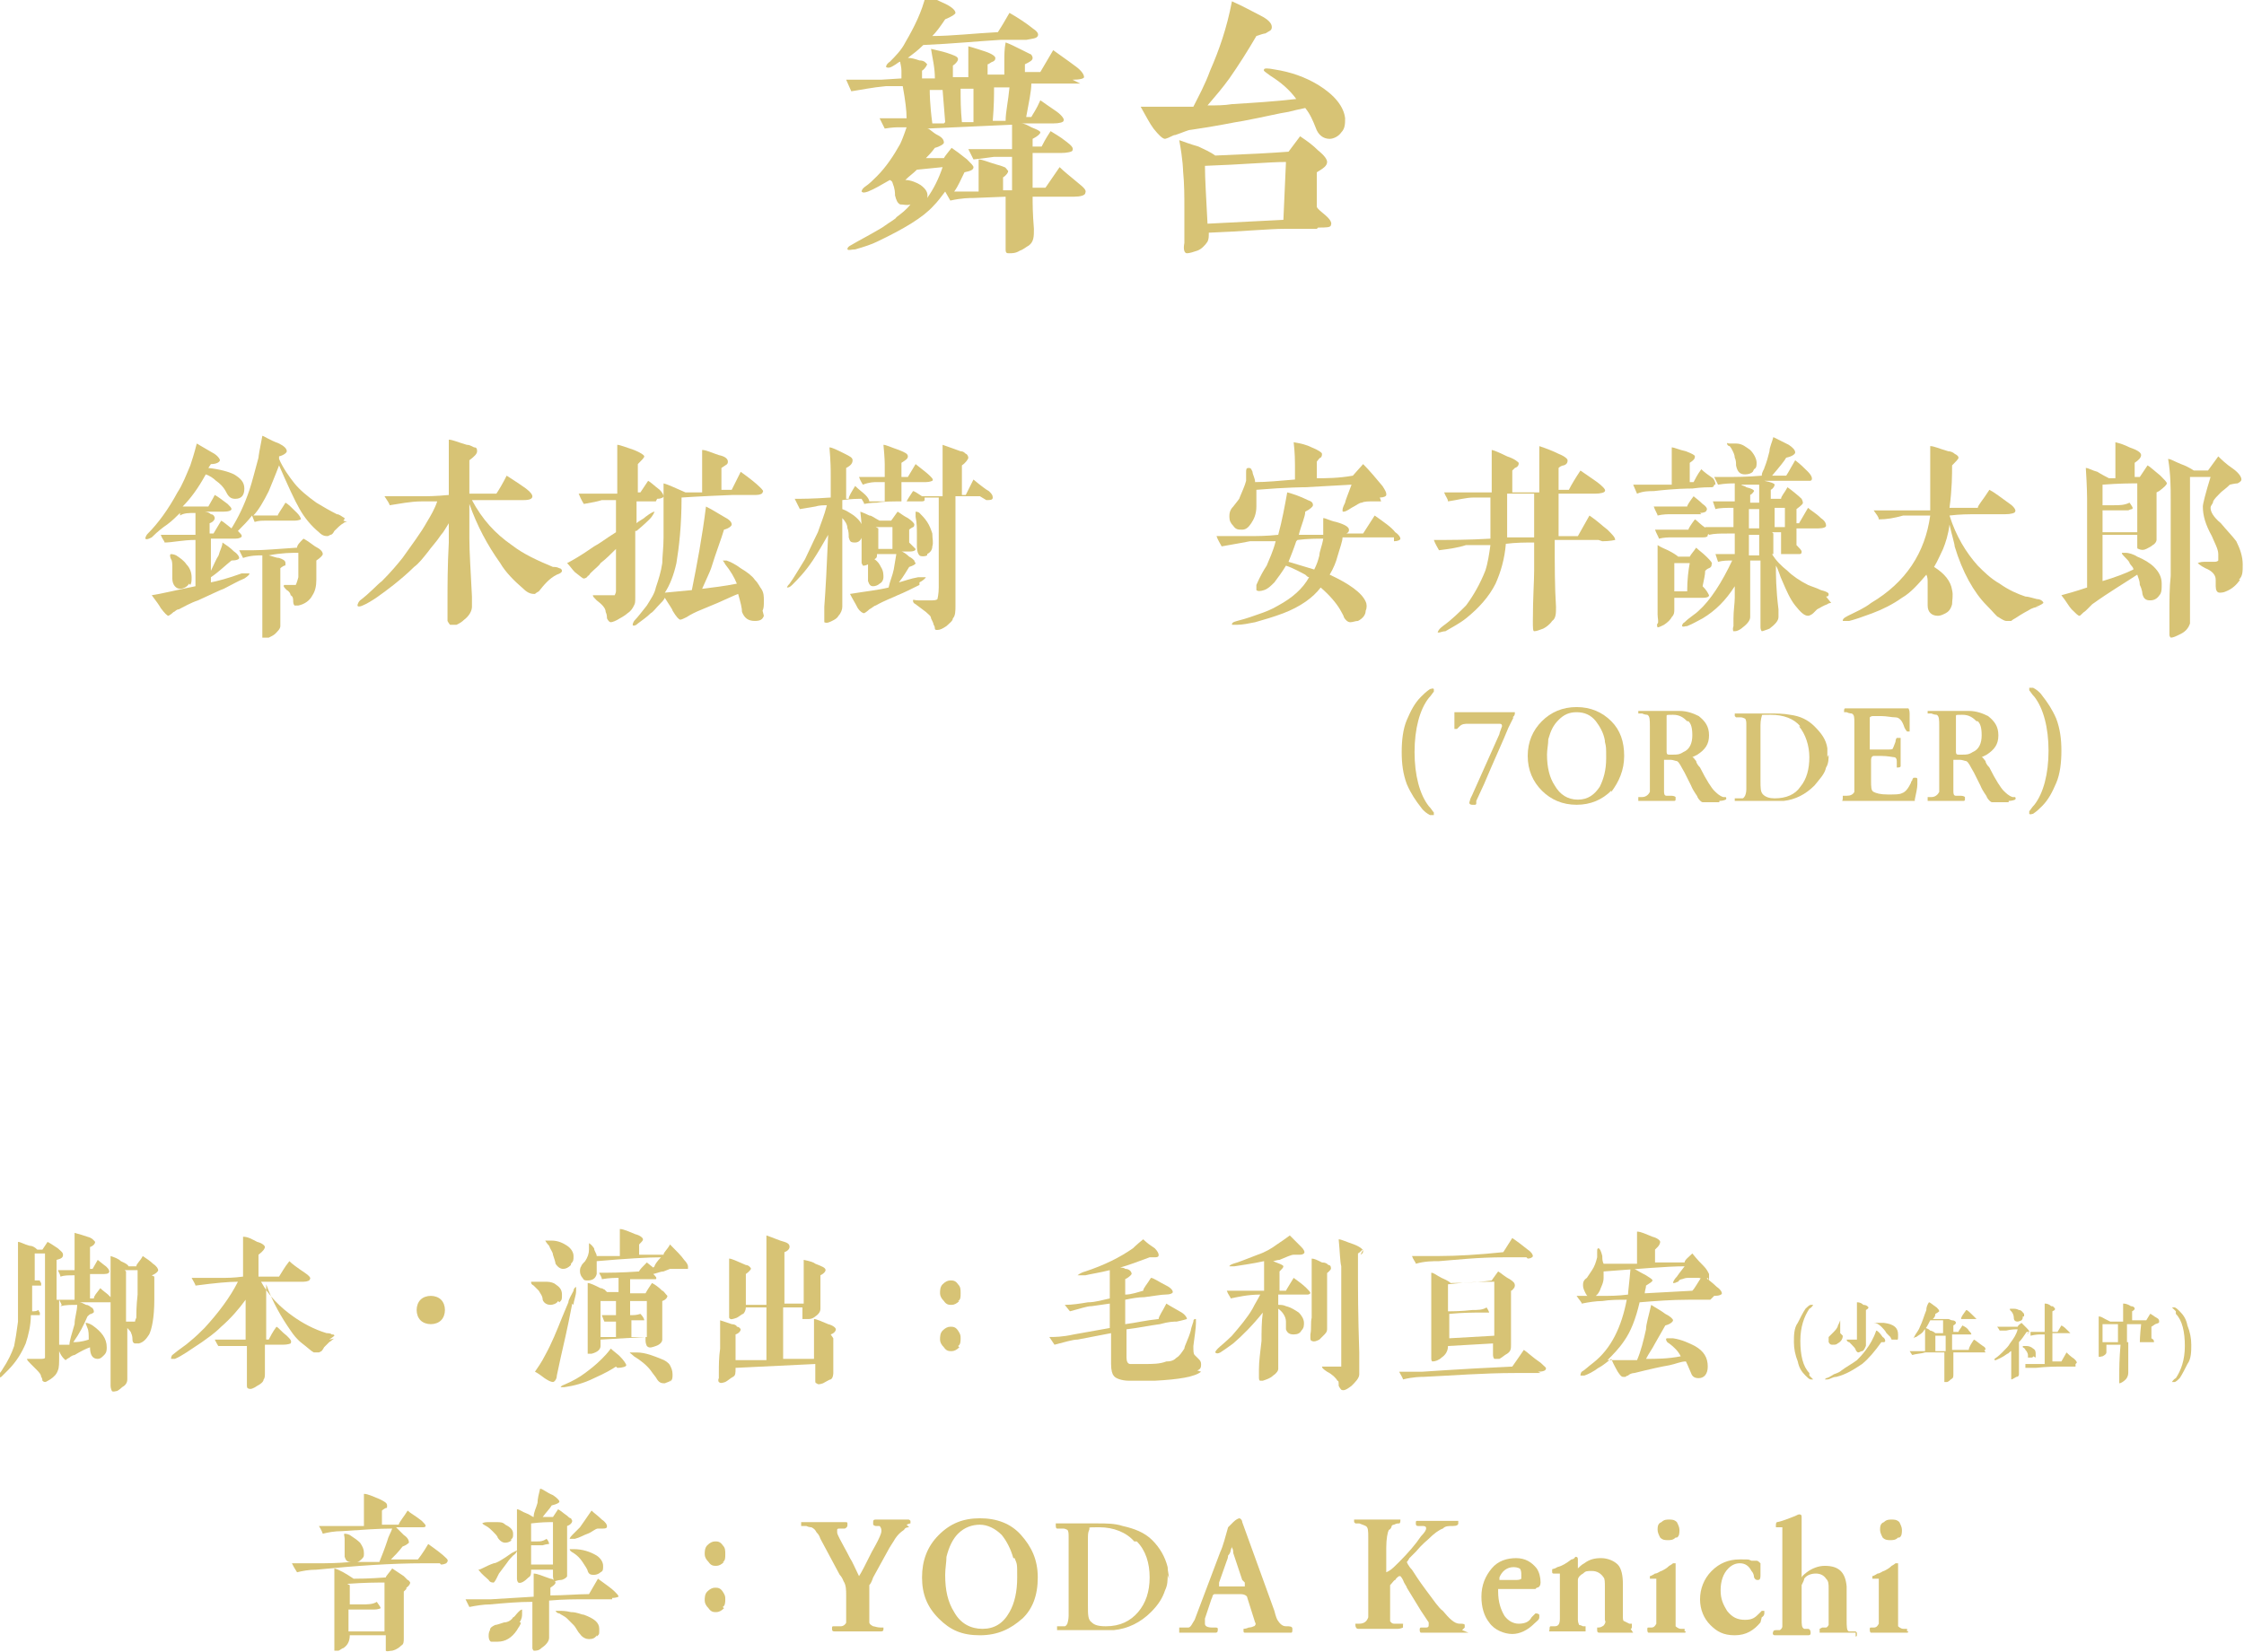 <?xml version="1.0" encoding="UTF-8"?>
<svg xmlns="http://www.w3.org/2000/svg" version="1.1" viewBox="0 0 174.5 128.5">
  <defs>
    <style>
      .cls-1 {
        fill: #d7c375;
      }
    </style>
  </defs>
  <!-- Generator: Adobe Illustrator 28.7.4, SVG Export Plug-In . SVG Version: 1.2.0 Build 166)  -->
  <g>
    <g id="_レイヤー_1">
      <g>
        <path class="cls-1" d="M34.2,121.6h-1.2c-2.6,0-5.4.2-8.4.5-.6,0-1.1.1-1.5.2-.2-.3-.3-.5-.4-.7.9,0,1.6,0,2,0,.7,0,1.5,0,2.6-.1-.3,0-.4-.1-.5-.4,0,0,0-.3,0-.6s0-.6,0-.8c0-.2-.1-.4,0-.4,0,0,.2,0,.4.1.3.2.6.4.8.6.2.3.3.5.3.8s0,.3-.2.5-.3.2-.4.2h1.8c.2-.5.4-1,.6-1.6.1-.4.3-.7.4-1-1.1,0-2.4.1-3.9.2-.6,0-1.1.1-1.5.2,0,0-.1-.3-.3-.6.8,0,1.3,0,1.4,0h2.1c0-.3,0-.4,0-.6v-.4c0-.4,0-.9,0-1.5.3,0,.7.2,1.2.4.4.2.6.3.6.5s0,.2-.1.2c0,0-.2.1-.3.2v1.1h1.3c.1-.3.4-.6.7-1.1.2.2.6.4,1.1.8.2.2.3.3.3.4,0,0,0,.1-.2.1h-.4c-.2,0-.7,0-1.5,0h-.2l.6.6c.3.2.4.4.4.6,0,0-.2.2-.5.3-.3.4-.6.7-.9,1,.8,0,1.5,0,2.1,0,0,0,.4-.5.8-1.2.7.5,1.1.8,1.4,1.1.1.1.2.2,0,.4,0,0-.2.1-.4.1ZM31.6,123.6s-.1.1-.2.2c0,.2,0,1.1,0,2.6,0,0,0,.2,0,.5,0,.2,0,.4,0,.5,0,.3,0,.5-.2.6-.1.1-.3.3-.7.4-.2,0-.4.1-.5,0,0,0,0-.1,0-.3s0-.1,0-.2v-.7h-2.8c0,.5-.2.8-.5,1-.1,0-.3.2-.4.2-.1,0-.2,0-.3,0,0,0,0-.1,0-.4,0-.3,0-.6,0-.9,0-1.3,0-2.2,0-2.8s0-.7,0-1.1c0-.2,0-.6,0-1.2.4.1.9.4,1.5.8.3,0,1.2,0,2.5-.1,0-.1.3-.4.5-.7l.9.6c.2.2.3.3.3.3.1,0,.2.2.2.2s0,.2-.3.4ZM27.2,123.3v1.5c.1,0,.4,0,.9,0,.5,0,.9,0,1.2-.2.2.3.3.4.3.5,0,0-.2.1-.5.1h-2c0,.8,0,1.4,0,1.7h2.8c0-1.1,0-2.3,0-3.8-.6,0-1.5,0-2.9.1h0Z"/>
        <path class="cls-1" d="M47.6,124.4c-.4,0-1,0-1.8,0-1,0-2,0-3.1.1,0,.4,0,1.1,0,1.9,0,.6,0,.9,0,1,0,.3-.3.6-.6.8-.2.2-.4.2-.6.2,0,0-.1-.1-.1-.2v-.3c0-.1,0-.4,0-.8,0-.5,0-1.3,0-2.5-1.1,0-2.2.1-3.3.2-.5,0-1.1.1-1.6.2l-.3-.6c.7,0,1.3,0,2,0l3.3-.2v-.4c0-.2,0-.3,0-.4,0,0,0-.2,0-.4,0-.2,0-.4,0-.6.3,0,.7.2,1.3.4.2,0,.4.2.4.3s-.1.2-.4.4v.6c1.1,0,2.1-.1,3-.1,0,0,.3-.5.7-1.2.7.5,1.1.8,1.3,1,.2.2.3.3.3.4,0,0-.2.1-.5.1h0ZM39.9,121c-.1.1-.3.3-.5.6l-.6.8c0,0-.1.2-.2.4,0,0-.1.2-.2.3-.1,0-.3,0-.4-.2-.2-.2-.5-.4-.8-.8.2,0,.6-.3,1.2-.5.2,0,.7-.3,1.4-.8.2-.1.4-.2.4-.2s0,0,0,0c0,0,0,.2-.3.4ZM39.8,119.8c-.1.1-.3.2-.5.2s-.4-.1-.6-.4c0-.1-.2-.3-.4-.5-.1-.1-.3-.3-.5-.4-.2-.1-.3-.2-.3-.2,0,0,.1-.1.4-.1.2,0,.4,0,.7,0,.3,0,.5,0,.7.2.4.2.6.4.6.7s0,.3-.2.5h0ZM40.5,126.2c0,.2-.2.4-.3.6-.4.6-.9.9-1.5.9-.2,0-.4,0-.5,0s-.2-.2-.2-.4c0-.2,0-.3.1-.5,0-.2.2-.3.4-.4.1,0,.4-.1.7-.2.3,0,.6-.2.7-.4.1,0,.2-.2.4-.4.1-.1.2-.2.3-.2,0,0,0,.1,0,.3,0,.2,0,.4-.2.7h0ZM44.1,118.9c0,.7,0,1.2,0,1.6,0,.3,0,.8,0,1.5,0,.3,0,.4,0,.6,0,.1-.3.3-.5.3-.2,0-.4.1-.5.1,0,0-.1-.2-.1-.4v-.5h-1.7c0,.3,0,.5-.2.6-.3.3-.6.5-.8.4,0,0-.1-.1-.1-.3,0-.2,0-.5,0-.9,0-.8,0-1.5,0-2.1s0-.6,0-1.2c0-.5,0-.9,0-1.2.2,0,.4.2.7.3.3.1.5.3.6.3,0-.4.2-.7.3-1.1,0-.3.1-.7.2-1.1.2,0,.5.3,1,.5.3.2.5.4.5.5s-.2.2-.6.3c-.1.2-.4.5-.7.9.4,0,.6,0,.8,0,0,0,.2-.3.4-.6.2.1.4.3.7.5.1.1.2.2.3.2,0,0,.1.2.1.2,0,.1-.1.3-.4.4h0ZM43,121.7v-3.3c-.4,0-.9,0-1.7.1v1.4c.2,0,.4,0,.5,0,.2,0,.4,0,.7-.2.2.2.2.4.2.4,0,0-.2,0-.5.1-.2,0-.5,0-.9,0v1.5s1.7,0,1.7,0ZM46.4,127.2c-.1.2-.3.3-.6.3-.2,0-.5-.1-.7-.4-.2-.2-.3-.5-.5-.7-.2-.2-.4-.4-.5-.5-.2-.2-.5-.3-.6-.4-.2,0-.3-.2-.3-.2,0,0,.1,0,.3,0,.2,0,.5,0,.9.1.5,0,.8.2,1,.2.8.3,1.2.6,1.2,1.1s0,.4-.2.6ZM46.5,118.9c-.2,0-.5.3-.8.4-.3.1-.6.3-1,.4-.2,0-.3,0-.4,0,0,0,0-.1.2-.3.1-.1.4-.4.6-.6.2-.3.5-.7.9-1.3.2.2.5.4.8.7.3.2.4.4.4.5s0,.2-.3.2h-.4,0ZM46.7,122.3c-.1.1-.3.2-.5.2s-.4,0-.5-.3c0-.1-.2-.4-.4-.7-.2-.3-.4-.5-.7-.7-.2-.1-.3-.2-.3-.3,0,0,.1,0,.3,0,.7,0,1.3.2,1.8.5.3.2.5.5.5.8s0,.4-.2.5h0Z"/>
        <path class="cls-1" d="M56.3,121.5c-.2.2-.4.3-.6.3s-.4,0-.6-.3c-.2-.2-.3-.4-.3-.6s0-.5.2-.7.4-.3.6-.3.4,0,.6.3c.2.2.2.4.2.7s0,.5-.2.6ZM56.3,125.1c-.2.2-.4.3-.6.3s-.4,0-.6-.3c-.2-.2-.3-.4-.3-.6s0-.5.2-.7.4-.3.6-.3.4,0,.6.3.2.4.2.6,0,.5-.2.6Z"/>
        <path class="cls-1" d="M70.7,118.8c-.1,0-.3,0-.4.2-.3.2-.5.4-.7.7-.1.2-.4.6-.6,1l-1.1,2c-.1.3-.2.5-.3.6,0,.2,0,.4,0,.7v1.3c0,.4,0,.7,0,.9,0,.1.1.2.3.3.1,0,.3.1.6.1,0,0,.2,0,.2,0,0,0,0,0,0,.1,0,.1,0,.2-.2.2-.2,0-.5,0-.9,0-.4,0-.7,0-.9,0-.3,0-.6,0-1,0-.5,0-.7,0-.8,0-.1,0-.2,0-.2-.2s0-.2.2-.2c.2,0,.4,0,.5,0,.2,0,.4-.2.4-.3s0-.4,0-.9v-1.2c0-.4,0-.8-.2-1.1,0,0-.1-.3-.3-.5l-1.5-2.8c-.1-.3-.2-.4-.3-.5-.1-.2-.2-.3-.4-.4,0,0-.2,0-.4-.1,0,0-.2,0-.4,0,0,0,0-.2,0-.3,0,0,0,0,.1,0,.2,0,.4,0,.8,0,.3,0,.6,0,.7,0s.5,0,.9,0c.4,0,.7,0,.9,0s.2,0,.2.2c0,.1,0,.2-.2.3-.2,0-.4,0-.4,0-.1,0-.2,0-.2.1,0,0,0,.1,0,.2,0,.1.1.3.2.5.2.4.5.9.8,1.5.2.3.4.8.7,1.4.2-.3.5-.9,1-1.9.4-.7.6-1.1.7-1.4.1-.3,0-.5-.1-.6,0,0-.1,0-.3,0,0,0-.1,0-.2-.1,0,0,0-.1,0-.2,0-.1,0-.2.2-.2s0,0,.4,0c.5,0,.8,0,.9,0s.3,0,.6,0c.3,0,.5,0,.6,0s.1,0,.2.1c0,0,0,.1,0,.2,0,0-.1,0-.3.1h0Z"/>
        <path class="cls-1" d="M79.5,125.9c-.9.8-1.9,1.3-3.3,1.3s-2.3-.4-3.2-1.3c-.9-.9-1.3-1.9-1.3-3.2s.4-2.4,1.3-3.3c.9-.9,1.9-1.3,3.2-1.3s2.4.4,3.2,1.3c.8.9,1.3,1.9,1.3,3.3s-.4,2.5-1.3,3.3h0ZM78.8,121.2c-.2-.7-.5-1.3-.9-1.8-.5-.5-1.1-.8-1.7-.8s-1.2.2-1.7.7c-.4.4-.7,1-.9,1.8,0,.4-.1.9-.1,1.4,0,1.2.2,2.1.7,2.9.5.9,1.3,1.3,2.2,1.3s1.6-.4,2.1-1.3c.4-.7.6-1.6.6-2.7s0-1-.2-1.5Z"/>
        <path class="cls-1" d="M90.8,122.5c0,.4,0,.8-.2,1.2-.2.6-.5,1.1-1.1,1.7-.8.8-1.8,1.3-2.9,1.4-.3,0-1.2,0-1.3,0-.1,0-.4,0-1.4,0,0,0-.1,0-.3,0-.2,0-.4,0-.5,0-.1,0-.4,0-.7,0-.1,0-.2,0-.2,0,0,0,0-.2,0-.3,0,0,0,0,.1,0,0,0,.2,0,.3,0,.1,0,.2,0,.2,0,0,0,.1,0,.2-.2,0,0,.1-.3.1-.6v-5.1c0-.1,0-.5,0-1,0-.3,0-.5-.1-.6,0,0-.2-.1-.3-.1-.1,0-.3,0-.5,0,0,0-.1,0-.1-.2,0,0,0-.2,0-.2,0,0,0,0,.2,0,.5,0,1.1,0,1.7,0,.3,0,.8,0,1.4,0s1.3,0,1.9.2c.9.2,1.7.5,2.3,1.1.6.6,1,1.3,1.2,2.1,0,.3.1.6.1.9h0ZM88.2,119.9c-.6-.7-1.6-1.1-2.7-1.1s-.7,0-.8.2-.1.4-.1.8v5.1c0,.7,0,1.1.3,1.3.2.2.5.3,1.1.3,1.1,0,1.9-.4,2.5-1.1.6-.7.9-1.6.9-2.7s-.3-2.1-1-2.8Z"/>
        <path class="cls-1" d="M100.3,127c-.2,0-.5,0-.9,0-.5,0-.8,0-1,0-.5,0-1,0-1.3,0-.3,0-.3,0-.3,0,0,0-.1,0-.1-.1,0,0,0-.1,0-.2,0,0,.2,0,.4-.1,0,0,.2,0,.4-.1.1,0,.2-.2.1-.3l-.6-1.9c0-.2-.3-.3-.5-.3h-1.3c-.4,0-.6,0-.7,0s-.1,0-.2.1c0,0,0,.1-.1.3l-.5,1.5c0,.2,0,.3,0,.4,0,.2.2.3.6.3,0,0,.2,0,.2,0,.1,0,.2,0,.2.1,0,.2,0,.3-.2.3,0,0-.2,0-.7,0-.3,0-.5,0-.6,0,0,0-.2,0-.4,0-.2,0-.4,0-.6,0s-.1,0-.3,0c0,0-.1,0-.2,0,0,0,0,0,0-.2,0,0,0-.1,0-.2,0,0,.1,0,.2,0,0,0,0,0,.2,0,.1,0,.2,0,.3,0,.2,0,.3-.3.5-.6l2-5.3c.2-.4.4-1.2.6-1.9,0,0,.2-.2.4-.4.2-.2.4-.3.5-.3,0,0,.2.1.2.3l2.5,6.9c.1.4.2.7.3.8.2.3.4.4.6.4.3,0,.5,0,.5.2,0,.2,0,.3-.1.3h0ZM96.6,122.9l-.7-2.1c0-.1,0-.3-.1-.4,0-.1,0-.1,0-.1s0,0-.1.3c0,0,0,.2-.2.4,0,0,0,.2-.1.4l-.6,1.7h0c0,.2,0,.3,0,.3,0,0,.1,0,.2,0h1.6c.1,0,.2,0,.2,0,0,0,0,0,0-.2,0,0,0-.1,0-.1Z"/>
        <path class="cls-1" d="M114.2,127c-.2,0-.5,0-.9,0-.4,0-.7,0-.9,0-.3,0-.6,0-.9,0h-.7c-.1,0-.2,0-.3,0,0,0-.1,0-.1-.2,0-.1,0-.2.1-.2s.2,0,.3,0c.2,0,.3,0,.3-.2s0-.1,0-.2c0,0-.2-.3-.6-.9l-1.1-1.8c0-.1-.2-.3-.3-.6,0,0-.1-.2-.2-.3,0,0,0,0-.1,0,0,0-.2.1-.3.3-.1,0-.2.2-.4.4,0,0,0,.1,0,.2v1.7c0,.5,0,.8,0,.9,0,0,.1.2.3.2,0,0,.2,0,.5,0s.2,0,.2.1c0,0,0,.1,0,.2,0,0-.2.1-.4.1s-.4,0-.7,0c-.3,0-.6,0-.7,0-.3,0-.6,0-1,0-.5,0-.7,0-.7,0-.1,0-.2-.1-.2-.3,0,0,0-.1,0-.1,0,0,.1,0,.3,0,.4,0,.6-.2.7-.5,0-.1,0-.4,0-.8v-5.4c0-.5,0-.8-.2-.9,0,0-.2-.1-.5-.2,0,0-.2,0-.3,0,0,0,0,0-.1-.1,0,0,0-.2,0-.2,0,0,0,0,.1,0s.3,0,.8,0c.1,0,.4,0,.6,0s.4,0,.7,0h1.3c0,0,0,0,.1,0,0,0,0,0,0,.1,0,0,0,.2-.1.2-.1,0-.2,0-.4.1,0,0-.2,0-.2.2,0,0-.1.2-.2.2-.1.2-.2.7-.2,1.4v1.7c0,0,0,.1,0,.2,0,0,0,0,.2-.1.2-.1.5-.4.8-.7.7-.7,1.3-1.4,1.7-2,.3-.3.4-.5.4-.6,0-.1,0-.2-.3-.2,0,0-.2,0-.3,0-.1,0-.2,0-.2-.2s0-.2.2-.2.5,0,.8,0c.3,0,.6,0,.8,0s.4,0,.7,0c.3,0,.6,0,.7,0s.1,0,.1,0c0,0,0,.1,0,.2,0,.1-.1.2-.4.2-.4,0-.6,0-.8.2-.3.1-.7.4-1.1.8-.1.1-.5.4-1,1l-.5.5c-.1.2-.2.3-.2.3,0,0,.1.3.4.6.2.3.5.8,1.1,1.6.6.8,1,1.4,1.3,1.6.5.6.9,1,1.3,1,.2,0,.4,0,.4.1,0,0,0,.1,0,.2,0,0-.1.1-.2.2h0Z"/>
        <path class="cls-1" d="M119.4,123.6h-2.7c-.1,0-.2,0-.2,0,0,0,0,0,0,.2,0,.8.2,1.4.5,1.9.3.4.7.6,1.1.6s.8-.1,1-.5c0,0,.2-.2.3-.3.1,0,.2,0,.3.1,0,0,0,0,0,.1s0,0,0,.1c0,.2-.2.3-.4.5-.5.5-1.1.8-1.7.8s-1.4-.3-1.8-.9c-.4-.5-.6-1.2-.6-2,0-.9.3-1.6.8-2.2.5-.6,1.2-.8,1.9-.8s1.2.3,1.6.8c.2.3.3.7.3,1.1,0,.2-.1.4-.3.4ZM118.3,122.1c-.1-.1-.3-.2-.6-.2-.5,0-.9.3-1.1.8,0,.1,0,.2,0,.2,0,0,0,0,.1,0,.1,0,.3,0,.6,0,.3,0,.5,0,.5,0,.2,0,.4,0,.5-.1,0,0,0-.1,0-.3,0-.2,0-.4-.2-.6h0Z"/>
        <path class="cls-1" d="M127,127c0,0-.3,0-.5,0-.3,0-.4,0-.5,0h-.7s-.3,0-.9,0c-.1,0-.2,0-.2-.2,0-.1,0-.2,0-.2.1,0,.3,0,.4-.1,0,0,.1,0,.2-.2s0-.2,0-.3c0-.5,0-.9,0-1.4v-.5c0-.3,0-.5,0-.7,0-.3,0-.6-.1-.7-.2-.3-.5-.5-.9-.5s-.5,0-.7.2c-.2.1-.4.3-.4.5,0,.1,0,.3,0,.4v2.3c0,.1,0,.3,0,.4,0,0,0,.2.1.4,0,0,.1,0,.3.1,0,0,.1,0,.2,0,0,0,0,0,0,.2,0,0,0,.1,0,.2,0,0-.1,0-.3,0-.6,0-1,0-1.1,0-.3,0-.6,0-.8,0,0,0-.2,0-.5,0,0,0,0,0-.1,0s0,0,0-.2c0-.1,0-.2.1-.2h.3c.3,0,.4-.2.4-.6,0,0,0-.3,0-.6v-2.1c0-.5,0-.7,0-.8,0,0,0,0-.2,0h-.3c0,0-.1,0-.1-.1,0,0,0-.1,0-.2s.1,0,.4-.2c.4-.1.7-.3,1.1-.6,0,0,.2,0,.3-.2.1,0,.2,0,.2.2v.7c.1-.1.3-.3.5-.4.4-.3.8-.4,1.3-.4s1,.2,1.3.5c.3.3.4.9.4,1.5v2.5c0,.2,0,.4.1.4,0,0,.2.1.4.2.1,0,.2,0,.2,0,0,0,0,0,0,.1,0,.2,0,.3-.1.3h0Z"/>
        <path class="cls-1" d="M131.1,126.9c0,0,0,.1-.1.1-.1,0-.4,0-.7,0-.4,0-.6,0-.7,0-.2,0-.6,0-.8,0-.2,0-.2,0-.3,0-.2,0-.2,0-.3,0,0,0-.1,0-.1-.2s0-.2.1-.2c0,0,.1,0,.2,0,.2,0,.3-.1.4-.3,0,0,0-.3,0-.5v-2.2c0-.5,0-.8,0-.8,0,0-.1,0-.2,0h-.2s0,0-.1,0c0,0,0-.1,0-.2,0,0,.1,0,.4-.2.2,0,.4-.2.5-.2.2-.1.4-.2.6-.4,0,0,.2-.1.3-.2,0,0,.1,0,.2,0,0,0,0,0,0,.1,0,0,0,.4,0,.8v3.2c0,.5,0,.7,0,.8,0,0,.2.2.4.2,0,0,.1,0,.2,0,0,0,.1,0,.1,0,0,0,0,.1,0,.2h0ZM130.3,119.6c-.2.2-.4.2-.6.2s-.4,0-.6-.2c-.1-.2-.2-.4-.2-.6s0-.5.3-.6c.2-.2.4-.2.6-.2s.4,0,.6.2c.1.2.2.4.2.6s0,.5-.2.6Z"/>
        <path class="cls-1" d="M136.9,126.2c-.5.6-1.1,1-2,1s-1.4-.3-1.9-.8c-.5-.5-.8-1.2-.8-2s.3-1.6.9-2.2c.6-.6,1.3-.9,2.2-.9s.6,0,.9.1c.2,0,.3,0,.4,0,.1,0,.2.1.3.2,0,0,0,.2,0,.4,0,.1,0,.3,0,.5,0,.2,0,.4-.2.4-.1,0-.2,0-.3-.2,0,0,0-.3-.2-.5-.2-.4-.5-.6-.9-.6-.3,0-.6.1-.9.4-.4.4-.6,1-.6,1.7s.2,1.1.5,1.6c.4.5.8.7,1.4.7s.8-.2,1.1-.5c0,0,.1-.1.2-.2,0,0,.1,0,.2,0,0,0,0,.1,0,.2,0,0,0,.2-.2.3Z"/>
        <path class="cls-1" d="M144.3,127s0,0-.3,0c-.2,0-.6,0-1.1,0-.2,0-.6,0-1.1,0-.2,0-.3,0-.3,0,0,0,0,0,0-.1,0,0,0-.1,0-.2,0,0,0,0,.2-.1,0,0,.2,0,.3,0,0,0,.1,0,.2-.2,0,0,0-.3,0-.6v-2.2c0-.4,0-.6-.2-.8-.2-.3-.5-.4-.8-.4s-.7.1-.9.4c0,.1-.1.3-.2.5,0,.1,0,.3,0,.6v2c0,.5,0,.7.2.8,0,0,.1,0,.3,0,.1,0,.2.1.2.3,0,.1,0,.2-.2.2,0,0-.2,0-.4,0-.3,0-.5,0-.6,0-.4,0-.6,0-.6,0-.1,0-.3,0-.6,0-.3,0-.4,0-.4,0-.1,0-.2-.1-.1-.3,0,0,0-.1.2-.1.2,0,.3,0,.3,0,0,0,.2-.1.2-.3,0,0,0-.3,0-.8v-6.8c0,0,0,0,0-.1,0,0,0,0-.2,0h-.2s0,0-.1,0c0,0,0,0,0-.2,0,0,0-.2.1-.2.5-.1.9-.3,1.2-.4.3-.1.4-.2.5-.2.1,0,.2,0,.2.2s0,.1,0,.2v.2c0,.3,0,.8,0,1.6v2.7c.1-.2.3-.3.4-.4.4-.3.9-.5,1.4-.5,1.1,0,1.6.5,1.7,1.6,0,.1,0,.4,0,.9v1.7c0,.5,0,.9.2.9,0,0,.2,0,.3,0,.1,0,.2,0,.2,0,0,0,0,0,.1.1,0,0,0,.1,0,.2,0,0,0,.1-.1.1Z"/>
        <path class="cls-1" d="M148.4,126.9c0,0,0,.1-.1.1-.1,0-.4,0-.7,0-.4,0-.6,0-.7,0-.2,0-.6,0-.8,0-.2,0-.2,0-.3,0-.2,0-.2,0-.3,0,0,0-.1,0-.1-.2s0-.2.1-.2c0,0,.1,0,.2,0,.2,0,.3-.1.4-.3,0,0,0-.3,0-.5v-2.2c0-.5,0-.8,0-.8,0,0-.1,0-.2,0h-.2s0,0-.1,0c0,0,0-.1,0-.2,0,0,.1,0,.4-.2.2,0,.4-.2.5-.2.2-.1.4-.2.6-.4,0,0,.2-.1.3-.2,0,0,.1,0,.2,0,0,0,0,0,0,.1,0,0,0,.4,0,.8v3.2c0,.5,0,.7,0,.8,0,0,.2.2.4.2,0,0,.1,0,.2,0,0,0,.1,0,.1,0,0,0,0,.1,0,.2h0ZM147.6,119.6c-.2.2-.4.2-.6.2s-.4,0-.6-.2c-.1-.2-.2-.4-.2-.6s0-.5.3-.6c.2-.2.4-.2.6-.2s.4,0,.6.2c.1.2.2.4.2.6s0,.5-.2.6Z"/>
      </g>
      <g>
        <g>
          <path class="cls-1" d="M27,40.6c-.1,0-.2,0-.3.1-.2.1-.5.4-.7.6-.1.2-.2.3-.3.3,0,0-.2.1-.2.1-.2,0-.4,0-.7-.3-.6-.5-1.1-1.1-1.5-1.8-.4-.7-.9-1.8-1.6-3.4-.3.8-.6,1.5-.8,2-.4.8-.8,1.5-1.2,1.9.4,0,1.1,0,1.9,0,0-.1.3-.5.6-1,.2.1.5.4.9.8.2.2.3.4.3.5,0,0-.2.1-.5.1,0,0-.4,0-.9,0-.3,0-.7,0-1.4,0-.2,0-.5,0-.8.1l-.2-.5c-.3.4-.7.8-1.1,1.2.2.2.3.3.3.4,0,.1-.2.2-.5.2-.4,0-.9,0-1.4,0h-.5s0,2.5,0,2.5c.2-.4.4-.9.6-1.2.1-.4.3-.7.3-1,.3.2.6.4.9.7.3.2.4.4.4.5,0,.1-.2.2-.6.2-.5.4-1,.9-1.6,1.3v.4c.5-.1,1.3-.3,2.4-.7.3,0,.5,0,.6,0,0,.1-.1.2-.4.4-.5.2-1,.5-1.6.8-.3.1-.9.4-2,.9-.6.2-1.1.5-1.5.7-.2,0-.3.2-.4.2,0,0-.2.2-.4.3-.1,0-.3-.2-.6-.6-.1-.2-.4-.6-.7-1,.7-.1,1.9-.4,3.4-.7v-3.6c-1,0-1.8.2-2.4.2,0-.1-.2-.3-.3-.6.6,0,1.5,0,2.7,0v-.7c0-.2,0-.6,0-1-.5,0-.9,0-1.2.2,0,0,0-.2,0-.2-.3.3-.6.6-1,.9-.3.2-.7.5-1.2,1-.2.1-.4.2-.5.1,0,0,0-.2.2-.4.8-.8,1.6-1.9,2.3-3.2.4-.6.7-1.4,1-2.1.1-.3.3-.9.5-1.7l1.2.7c.4.2.6.5.6.6,0,.1-.2.3-.7.3l-.2.3c.9.1,1.6.3,2,.5.5.3.8.6.8,1.1,0,.5-.2.8-.7.8-.3,0-.5-.1-.7-.5-.2-.4-.5-.7-.8-.9-.2-.2-.5-.4-.8-.5-.6,1.1-1.2,1.9-1.8,2.5.2,0,.4,0,.7,0,0,0,.5,0,1.3,0,.1-.2.3-.5.5-.9.2.1.6.4,1,.7.2.2.3.3.3.4s-.2.2-.6.2h-1c-.2,0-.4,0-.5,0,0,0,.3,0,.5.2.2,0,.3.2.3.3s-.1.3-.4.4v.8h.3s.6-1,.6-1c.2.1.4.3.8.6.5-.8,1-1.8,1.4-3,.2-.6.4-1.4.7-2.5,0-.1.1-.7.3-1.7.1,0,.5.3,1.3.6.4.2.6.4.6.6,0,.1-.2.3-.6.4v.2c.3.7.8,1.4,1.2,1.9.4.5,1,1,1.7,1.5.5.3,1,.6,1.6.9.2,0,.4.2.6.3,0,0,0,.1-.1.2h0ZM14.7,45.4c-.1.2-.4.4-.7.4s-.6-.3-.6-.8c0-.3,0-.5,0-.8,0-.3,0-.6-.1-.7-.1-.2-.1-.4,0-.4,0,0,.2,0,.4.1.3.2.6.4.8.7.3.3.4.7.4,1s0,.4-.1.6ZM24.6,43.2c0,.5,0,1.1,0,1.9,0,.5-.1.9-.3,1.2-.2.4-.6.7-1.1.8-.1,0-.2,0-.3,0,0,0-.1-.1-.1-.3,0-.2,0-.4-.2-.5,0-.1-.1-.3-.3-.4-.2-.2-.3-.3-.2-.4,0,0,.1,0,.3,0,0,0,.2,0,.3,0,.1,0,.2,0,.3,0,0,0,.1-.2.2-.6,0-.5,0-1.1,0-1.9-.5,0-1.3,0-2.3.2.4.1.6.2.8.2.3.1.5.2.5.4s0,.2-.1.2c0,0-.2.1-.3.2,0,.3,0,.7,0,1.3,0,.2,0,.6,0,1.2,0,.4,0,.8,0,1.1s0,.7,0,.9c0,.2-.2.4-.4.6-.1.1-.3.2-.5.3-.2,0-.4,0-.5,0,0,0,0-.1,0-.3s0-.4,0-.8c0-.3,0-.8,0-1.4,0-.8,0-1.6,0-2.4s0-.5,0-1.5c-.4,0-.9,0-1.5.2l-.3-.6c.3,0,.6,0,1.1,0,.8,0,1.9-.1,3.4-.2,0-.2.2-.4.5-.7.2.1.5.3.9.6.4.2.6.4.6.6,0,.1-.2.3-.5.5h0Z"/>
          <path class="cls-1" d="M43.3,44.7c-.6.3-1,.8-1.4,1.3,0,0-.2.1-.3.2-.2,0-.5,0-.9-.4-.7-.6-1.4-1.3-1.8-2-1-1.4-1.8-2.9-2.4-4.6v2.7c0,1,.1,2.5.2,4.5,0,.5,0,.7,0,.8,0,.3-.2.7-.6,1-.2.2-.4.3-.6.4-.2,0-.4,0-.5,0,0,0-.1-.1-.2-.3,0,0,0,0,0-.6,0-.2,0-.5,0-.8,0-1.3,0-2.9.1-4.7,0-.3,0-.8,0-1.5-.2.3-.4.7-.6.9-.4.6-.8,1-1,1.3-.4.5-.7.9-1.1,1.2-.5.5-1.1,1-1.6,1.4-.9.7-1.7,1.3-2.4,1.6-.2.1-.4.1-.4,0,0,0,0-.2.2-.4.8-.6,1.3-1.2,1.7-1.5.7-.7,1.2-1.3,1.6-1.8.7-1,1.4-1.9,1.9-2.8.3-.5.6-1,.8-1.6h-1.2c-.9,0-1.8.2-2.5.3,0-.1-.2-.4-.4-.7,1.5,0,2.4,0,2.9,0,.4,0,1.1,0,2.1-.1,0-.6,0-1.4,0-2.5,0-.3,0-.9,0-1.8.3,0,.7.2,1.4.4.3,0,.5.2.6.2.2,0,.2.2.2.3,0,.2-.2.4-.6.7v2.6c.8,0,1.5,0,2.1,0,.2-.3.5-.8.8-1.4.3.2.8.5,1.5,1,.4.3.5.5.5.6,0,.2-.2.3-.7.3-.7,0-1.3,0-1.9,0h-2.1c.8,1.5,1.8,2.6,3.1,3.5.9.7,2,1.2,3.2,1.7.2,0,.3,0,.5.1.1,0,.2.1.2.2s-.1.2-.4.3h0Z"/>
          <path class="cls-1" d="M51,39c0,0-.5,0-1.2,0h-.3c0,.7,0,1.3,0,1.7.2-.2.5-.3.7-.5.4-.3.6-.4.7-.4s0,0,0,0-.1.3-.4.6c-.1.1-.4.4-1,.9h-.1c0,.4,0,1.2,0,2.6,0,1,0,1.8,0,2.4s0,.6-.1.8-.2.4-.5.6c-.1.1-.4.3-.6.4-.3.2-.6.3-.7.3-.1,0-.2-.1-.3-.3,0-.1,0-.3-.1-.5,0-.3-.3-.6-.7-.9-.2-.2-.3-.3-.3-.4,0,0,.2,0,.4,0,.3,0,.7,0,1,0s.3,0,.3,0c0,0,.1-.2.1-.3,0-.3,0-.9,0-1.8v-1.5c-.4.4-.8.8-1.2,1.1-.1.2-.4.4-.8.8,0,0-.1.2-.2.2,0,.1-.2.2-.3.2-.1,0-.3-.2-.7-.5-.2-.2-.4-.5-.6-.7.4-.2,1.1-.6,2.1-1.3.4-.2.9-.6,1.7-1.1v-2.5h-1.1c-.3.1-.8.2-1.4.3,0,0-.2-.3-.4-.8.4,0,.9,0,1.7,0h1.3v-1.8c0-.4,0-1.1,0-2,.2,0,.7.2,1.3.4.5.2.8.4.8.5,0,.1-.2.3-.5.6v2.2s.2,0,.2,0l.6-.9c.2.1.5.4.9.7.2.2.3.4.3.5,0,.1-.2.2-.5.2h0ZM59.4,47.9c-.1.3-.3.4-.7.4-.5,0-.8-.2-1-.7,0-.3-.1-.7-.3-1.4-.3.1-.9.4-1.6.7l-1.2.5c-.5.2-.9.4-1.2.6-.2.1-.4.2-.5.2-.1,0-.3-.2-.6-.7,0-.1-.3-.5-.6-1-.1.2-.2.3-.4.5-.3.3-.5.6-.7.7-.3.3-.6.5-1,.8-.2.2-.4.2-.4.1,0,0,0-.2.2-.4.2-.2.5-.6.9-1.1.3-.5.6-.9.7-1.4.2-.6.4-1.2.5-1.9,0-.5.1-1.2.1-2,0-.7,0-1.4,0-2,0-.5,0-1.2,0-2.2.4.1,1,.4,1.7.7h1.3v-1.5c0-.5,0-1.1,0-1.8.3,0,.7.2,1.3.4.5.1.7.3.7.5,0,.1,0,.2-.2.3l-.3.2c0,.2,0,.8,0,1.7h.8s.7-1.4.7-1.4c.7.5,1.2.9,1.5,1.2.2.2.3.3.2.4,0,.1-.2.2-.5.2-.8,0-1.4,0-1.8,0-2.6.1-4,.2-4,.2,0,2.2-.2,3.9-.4,5.1-.2.9-.5,1.7-.9,2.3l2.1-.2c.4-2,.8-4.1,1.1-6.5.4.2.9.5,1.4.8.4.2.6.4.6.6,0,.1-.2.3-.6.4-.2.7-.6,1.7-1,3-.1.3-.4.9-.7,1.6.8-.1,1.7-.2,2.7-.4-.2-.5-.5-1-.9-1.5-.1-.2-.2-.3-.2-.3,0,0,.1,0,.3,0,.3.1.7.3,1.1.6.5.3.9.6,1.1.9.3.3.4.6.5.7.2.3.2.6.2.9,0,.4,0,.6-.1.8h0Z"/>
          <path class="cls-1" d="M76.2,38.6c-.6,0-1.2,0-1.9,0,0,1.8,0,4.3,0,7.4,0,.7,0,1,0,1.1,0,.4,0,.8-.2,1,0,.2-.3.4-.5.6-.3.2-.5.3-.7.3-.1,0-.2,0-.2-.1,0,0,0-.2-.1-.3,0-.1-.1-.3-.2-.5,0-.2-.2-.3-.4-.5,0,0-.4-.3-.8-.6-.2-.1-.2-.2-.2-.3s.1,0,.4,0c.2,0,.5,0,1,0,.2,0,.4,0,.5-.1,0,0,.1-.4.1-.9v-7h-1.1c0,.1,0,.2,0,.2,0,0,0,.1-.2.1-.1,0-.2,0-.3,0-.2,0-.6,0-1.1,0-.9,0-1.6,0-2.1.1-.1,0-.5,0-1,.1,0-.1-.1-.2-.2-.4-.3,0-.8,0-1.5.1v.7c.3.1.6.3.9.5.5.4.7.7.7,1.2s-.2.9-.6.9-.4-.1-.5-.4c0-.2,0-.5-.1-.7,0-.3-.2-.6-.4-.8v3.8c0,1.6,0,2.6,0,3.1,0,.2-.1.5-.3.7-.1.2-.3.3-.5.4-.2.1-.4.2-.6.1,0,0,0-.1,0-.2s0-.4,0-1c.1-1.3.2-3.2.3-5.6-.4.7-.8,1.4-1.2,2-.6.9-1.2,1.5-1.6,1.9-.2.2-.3.2-.4.2,0,0,0,0,0,0,0,0,0-.1.2-.3.3-.4.7-1.1,1.2-1.9.3-.6.6-1.3,1-2.1.2-.6.5-1.3.7-2.1-.2,0-.6,0-.9.1l-1.2.2c-.1-.2-.2-.4-.4-.8.5,0,1.4,0,2.8-.1v-.9c0-.5,0-.8,0-.8,0-.4,0-1.1-.1-2.2.2,0,.6.2,1.2.5.4.2.6.3.6.5,0,.2-.1.4-.5.6,0,.7,0,1.5,0,2.4h.2c0-.2.2-.5.5-1,.3.3.6.5.8.7s.3.4.3.5c.3,0,.6,0,.8,0h.4v-1.5h-.6c-.2,0-.6,0-1.1.2,0,0-.2-.3-.3-.6.4,0,.8,0,1.2,0,.2,0,.5,0,.8,0v-1s0-.5-.1-1.5c.2,0,.6.2,1.2.4.5.2.7.3.7.5s-.2.3-.5.5v1.1c.2,0,.3,0,.5,0l.6-1c.5.4.9.7,1.1.9.2.2.3.3.2.4,0,0-.2.1-.5.1-.8,0-1.4,0-1.9,0v1.5h.4c.1-.2.3-.5.5-.8.1,0,.4.2.7.4h1.6v-2.1c0-.6,0-1.3,0-1.9.6.2,1.1.4,1.4.5.2,0,.3.1.4.2.1,0,.2.2.2.3,0,.1-.2.4-.5.6,0,.6,0,1.3,0,2.3h.3c.1-.2.3-.6.6-1.2.6.5,1,.8,1.2.9.2.2.3.3.3.5s-.2.2-.5.2ZM71.5,45.5c-.6.3-1.2.6-1.7.8-.4.2-1,.4-1.7.8-.1,0-.3.2-.5.3,0,0-.2.2-.4.3-.1,0-.3-.1-.5-.4-.2-.4-.4-.7-.6-1.1,1.2-.2,2.2-.3,3-.5.1-.5.3-.9.4-1.4l.2-1.2c-.3,0-.8,0-1.5,0,0,.2,0,.3-.2.4.3.2.4.4.5.6.2.3.2.6.2.8,0,.2-.1.4-.3.5-.1.1-.3.2-.5.2-.2,0-.3-.1-.4-.4,0-.1,0-.3,0-.6,0-.2,0-.5,0-.7-.2.1-.3.1-.4.1,0,0,0,0-.1-.2,0,0,0,0,0-.2v-1.4c0-.4,0-.8,0-1.2,0,0,0-.4-.1-1.2,0,0,.3.1.7.3.2,0,.4.2.8.4.3,0,.6,0,.9,0l.5-.7c.2.1.4.3.8.5.3.2.5.4.5.5,0,0,0,.2-.1.2,0,0-.2.1-.3.2,0,.4,0,.7,0,1,.1.1.3.3.5.5,0,.1-.1.2-.5.2h-.6c.1,0,.4.2.6.4.2.1.3.2.4.3,0,0,0,.1.1.2,0,.1-.2.2-.5.3-.2.3-.4.7-.8,1.2.4-.1.9-.3,1.5-.4.4,0,.6,0,.6,0,0,0-.1.2-.5.4ZM68.3,41.1c0,.3,0,.9,0,1.6h1.1c0-.5,0-1,0-1.7-.3,0-.7,0-1.3,0ZM72.1,43.2c-.2.1-.5.1-.6,0-.1-.1-.2-.3-.2-.7,0,0,0-.2,0-.4,0-.2,0-.4,0-.5,0-.5,0-.9-.1-1.4,0-.2,0-.4,0-.4,0,0,.2,0,.3.1.2.2.4.4.6.7.2.3.3.6.4.9,0,.4.1.7,0,1,0,.3-.2.5-.4.6Z"/>
          <path class="cls-1" d="M108.4,41.8h-1.2c-.6,0-.9,0-1.1,0-.6,0-1.2,0-1.7,0,0,.3-.2.8-.4,1.5-.1.4-.3.9-.6,1.4,1.5.7,2.5,1.4,2.8,2.1.1.2.1.5,0,.7,0,.3-.2.6-.6.8-.2,0-.4.1-.6.1-.2,0-.4-.2-.5-.4,0-.1-.2-.4-.3-.6-.3-.5-.8-1.1-1.5-1.7-.6.8-1.6,1.5-2.9,2-.8.3-1.5.5-2.2.7-.5.1-1,.2-1.4.2-.2,0-.4,0-.4,0,0-.1,0-.2.4-.3.8-.2,1.3-.4,1.6-.5.6-.2,1.1-.4,1.6-.7,1.1-.6,1.9-1.3,2.4-2.2-.1,0-.2-.1-.3-.2-.4-.2-.9-.5-1.5-.7-.3.5-.6.9-.9,1.3-.3.3-.5.5-.8.6-.3.1-.5.1-.6,0,0,0,0-.2,0-.4.3-.7.6-1.2.8-1.5.2-.5.5-1.1.7-1.9h-2c-1,.2-1.7.3-2.2.4-.1-.2-.3-.5-.4-.8.6,0,1.4,0,2.4,0,.7,0,1.5,0,2.4-.1.3-1.1.5-2.2.7-3.3.4.1,1,.3,1.6.6.3.1.4.2.4.4,0,.1-.2.3-.6.5,0,.4-.3,1-.5,1.8.5,0,1.1,0,1.9,0,0-.6,0-1,0-1.3.2,0,.5.2,1,.3.7.2,1,.4,1,.6,0,.1,0,.2-.2.3.5,0,.9,0,1.3,0l.9-1.4c.7.5,1.3.9,1.6,1.3.3.2.4.4.4.5,0,.1-.2.2-.5.2ZM107.4,39c-.3,0-.5,0-.6,0-.4,0-.7,0-.9.1-.2,0-.4.2-.8.4-.3.2-.5.3-.6.3s-.1,0-.1-.1,0-.2.2-.6c0-.1.2-.6.5-1.4l-3.6.2c0,0-1.4,0-3.8.2,0,.4,0,.9,0,1.3,0,.6-.2,1-.4,1.3-.2.3-.4.5-.7.5-.3,0-.5,0-.7-.3-.2-.2-.3-.4-.3-.7,0-.2,0-.5.3-.8.3-.4.5-.6.5-.7.2-.5.4-.9.5-1.3,0-.2,0-.4,0-.6,0-.3,0-.4.2-.4s.2.1.3.3c0,.2.2.5.2.8.9,0,1.9-.1,3.1-.2v-1.1c0-.3,0-.9-.1-1.8.6.1,1,.2,1.4.4.5.2.8.4.8.5,0,.1,0,.2-.1.3-.1,0-.2.2-.3.3,0,.4,0,.9,0,1.3.7,0,1.7,0,2.8-.2l.8-.9c.5.5,1,1.1,1.5,1.7.2.3.3.5.3.6s0,0,0,.1c0,.1-.2.2-.5.2h0ZM100.8,42.1c-.2.6-.4,1.1-.6,1.6.7.2,1.3.4,2,.6.2-.4.3-.7.4-1.1,0-.3.2-.7.3-1.3-.5,0-1.2,0-2,.1Z"/>
          <path class="cls-1" d="M124.3,42c-.4,0-1,0-1.7,0h-1.7c0,2,0,3.7.1,5.2,0,.5,0,.9-.3,1.1-.2.3-.5.5-.7.6-.3.1-.5.2-.7.2-.1,0-.1-.3-.1-.8,0-1.8.1-3.1.1-3.9v-2.2c-.7,0-1.4,0-2.2.1-.1,1.2-.4,2.2-.8,3.1-.5,1-1.3,1.9-2.3,2.7-.5.4-1.1.7-1.6,1-.2,0-.4.1-.5.1s-.1,0-.1,0c0,0,0-.2.4-.5.7-.5,1.3-1.1,1.8-1.6.6-.8,1.1-1.7,1.5-2.7.2-.6.3-1.3.4-2h-1.9c-.6.2-1.3.3-2.1.4-.1-.2-.3-.5-.4-.8,1.2,0,2.7,0,4.4-.1,0-.5,0-1.3,0-2.4s0-.5,0-.8h-1.3c-.6,0-1.3.2-2,.3,0-.2-.2-.4-.3-.7.5,0,1.2,0,2.2,0,.3,0,.8,0,1.5,0,0,0,0-.6,0-1.5v-1.8c.1,0,.6.2,1.2.5.6.2.8.4.9.5,0,.1,0,.3-.3.4,0,0,0,0-.2.2v1.7h2.1v-1.1c0-.1,0-1,0-2.5.6.2,1.1.4,1.5.6.5.2.7.4.7.5s0,.3-.3.4c0,0-.2,0-.4.2v1.7h.8c.2-.4.5-.9.9-1.5.6.4,1,.7,1.3.9.4.3.7.6.6.7,0,.1-.3.2-.8.2-.7,0-1.3,0-1.9,0h-.9v3.3h1.5c0,0,.9-1.6.9-1.6.6.4,1,.8,1.4,1.1.4.4.6.6.6.8,0,0-.4.1-1,.1h0ZM119.3,38.4h-2.1c0,1.5,0,2.6,0,3.4h2.1c0-.1,0-3.4,0-3.4Z"/>
          <path class="cls-1" d="M133.3,37.7c0,0,0,.2-.2.2-.2,0-.8,0-1.5.1-.3,0-1.3,0-3,.2-.4,0-.8,0-1.3.2l-.3-.7c.8,0,1.4,0,1.7,0h1.3v-1.7c0-.3,0-.7,0-1.2.2,0,.6.2,1.1.3.5.2.7.3.7.4,0,.2-.1.3-.4.5v1.5h.3c.1-.2.3-.6.6-1,.2.2.6.5.9.7,0,0,.2.2.2.5h0ZM132.3,40c-.2,0-.6,0-1.1,0-.3,0-.7,0-1.3,0-.2,0-.6,0-1,.1,0-.1-.2-.4-.3-.7.7,0,1.1,0,1.2,0,.3,0,.8,0,1.4,0,0-.1.2-.4.5-.8.1.1.4.3.7.6.3.2.4.4.3.5,0,.1-.2.2-.5.2ZM132.8,41.6c0,.1,0,.2-.4.2-.2,0-.6,0-1.1,0-.3,0-.7,0-1.3,0-.2,0-.6,0-1,.1,0-.1-.2-.4-.3-.7.7,0,1.1,0,1.2,0,.3,0,.8,0,1.4,0,0-.1.2-.4.5-.8.2.1.4.4.9.7.1,0,.2.2.2.4ZM132.9,44.2s-.1,0-.3.2c0,.3-.1.7-.2,1.2.3.3.4.5.5.7,0,.1-.1.2-.5.2-.2,0-.5,0-.8,0-.3,0-.8,0-1.4,0,0,.3,0,.6,0,.9,0,.2,0,.4-.2.6-.1.2-.3.4-.6.6-.2.1-.4.2-.5.2,0,0-.1-.2,0-.3s0-.4,0-.7c0-.8,0-1.4,0-1.8,0-.7,0-1.3,0-2v-1.6c.3.2.6.3.8.4.4.2.7.4.8.5h.9c.1-.2.3-.4.5-.7.2.2.5.4.8.7.3.3.5.5.4.6,0,.1,0,.2-.2.3h0ZM130.2,43.8v2.2c.4,0,.7,0,1,0,0-.9.1-1.7.2-2.2-.2,0-.6,0-1.1,0h0ZM142.4,46.9c0,0-.2,0-.3.1-.3.1-.6.3-.8.4,0,0-.1.1-.3.3-.1.1-.3.2-.4.2-.3,0-.6-.3-1-.8s-.7-1.2-1-1.9c-.2-.4-.3-.9-.5-1.2,0,.7,0,1.8.2,3.4,0,.3,0,.5,0,.6,0,.3-.3.6-.7.9-.3.1-.5.2-.6.2,0,0-.1-.1-.1-.3s0-.1,0-.3v-.3c0-.3,0-.9,0-1.9,0-.6,0-1.6,0-2.7h-.8s0,4.1,0,4.1c0,.1,0,.2,0,.3,0,.3-.3.6-.7.9-.3.2-.4.2-.6.2,0,0-.1-.1,0-.4,0-.2,0-.4,0-.6,0-.6.1-1.2.1-1.6v-.9c-.7,1.1-1.5,1.9-2.5,2.5-.4.2-.7.4-1.2.6-.2,0-.3.1-.4,0,0,0,0-.2.2-.3.4-.4.8-.6,1.1-.9.9-.8,1.8-2.2,2.6-3.9-.4,0-.7,0-1.1.1l-.2-.6c.7,0,1.2,0,1.5,0v-1.6h-.6c-.5,0-1,0-1.4.1l-.3-.6c.4,0,1.1,0,1.7,0h.5s0-1.5,0-1.5c-.5,0-1.1,0-1.4.1l-.2-.6h1.7c0-.5,0-.9,0-1.4-.3,0-.7,0-1.3.1l-.3-.6h1c.6,0,1.6,0,2.7-.1,0-.3.2-.5.2-.6.2-.5.3-.9.4-1.3,0-.3.2-.7.3-1.1.2.1.6.3,1.2.6.3.2.5.4.5.6,0,.1-.2.3-.7.4-.1.2-.5.7-1.1,1.4h1.1c.2-.3.4-.7.7-1.2.4.3.7.6,1,.9.2.2.3.4.3.5s0,.2-.2.2c-.1,0-.3,0-.5,0h-.6c-.5,0-1.3,0-2.4,0,.5.1.8.2.8.3,0,.1-.1.3-.3.4v.7h.8c0-.2.3-.5.5-.9.3.2.9.7,1.1.9,0,0,.1.2.1.3s-.1.2-.5.5c0,.3,0,.6,0,1.1h.2l.7-1.2c.2.2.6.4,1,.8.3.2.4.4.4.6,0,.1-.2.2-.6.2-.3,0-.8,0-1.5,0h-.2v1.3s0,0,0,0c.2.2.4.4.4.5,0,.1,0,.2-.2.2,0,0-.2,0-.3,0-.2,0-.6,0-1.2,0-.2,0-.4,0-.6,0,.3.5.7.9,1.2,1.3.4.4,1,.8,1.6,1.1.2.1.6.2,1,.4.4.1.6.2.6.3,0,.1,0,.2-.2.2ZM136.3,36.7c-.1.1-.3.2-.6.2-.4,0-.6-.2-.7-.7,0-.2,0-.4-.1-.6,0-.2-.1-.4-.2-.6,0,0-.1-.2-.2-.3-.1,0-.2-.1-.2-.2s0,0,.2,0,.4,0,.5,0c.5,0,.8.3,1.1.5.3.3.5.7.5,1,0,.2,0,.4-.2.5ZM136.8,39.1c0-.3,0-.8,0-1.4h-1.4c.1.1.3.1.4.2.4.1.6.2.6.3,0,0-.1.2-.3.3v.6s.8,0,.8,0ZM136.8,39.6h-.8s0,1.5,0,1.5h.8v-1.5ZM136.8,43.2v-1.6h-.8v1.6h.8ZM138.8,39.5c-.2,0-.5,0-.8,0v1.5h.8s0-1.5,0-1.5ZM137.9,41.5c0,.5,0,1,0,1.6h.6c0-.5,0-1,0-1.7,0,0-.7,0-.7,0Z"/>
          <path class="cls-1" d="M158.6,47.2c-.3,0-.6.1-.9.3,0,0-.4.2-1,.6,0,0-.2.1-.3.2-.1,0-.2,0-.4,0-.1,0-.3-.1-.6-.3-.1,0-.4-.4-.9-.9-1-1-1.9-2.6-2.5-4.6,0-.2-.2-.8-.4-1.7-.1.8-.3,1.4-.5,1.9-.2.4-.4.9-.7,1.4.8.5,1.3,1.1,1.4,1.8.1.4,0,.8,0,1.1-.1.4-.3.6-.5.7-.2.1-.4.2-.6.2-.5,0-.8-.3-.8-.8,0,0,0-.3,0-.7,0-.4,0-.8,0-1.1,0-.2,0-.4-.1-.6-.6.7-1.2,1.4-1.9,1.8-.7.5-1.5.9-2.3,1.2-.8.3-1.4.5-1.8.6-.3,0-.5,0-.5,0,0-.1,0-.2.4-.4.6-.3,1.3-.6,1.8-1,2.7-1.6,4.2-3.9,4.6-6.8h-2.1c-.7.2-1.3.3-1.9.3,0-.2-.2-.4-.4-.7.8,0,1.6,0,2.1,0h2.3c0-.9,0-1.8,0-3,0-.5,0-1.1,0-2,.3,0,.7.2,1.4.4.2,0,.4.1.5.2.2.1.3.2.3.3,0,.1-.2.3-.5.6,0,.7,0,1.8-.2,3.3.8,0,1.6,0,2.2,0,0-.2.4-.6.9-1.4.4.2.9.6,1.6,1.1.3.2.5.5.4.6,0,.1-.3.2-.8.2h-2.2c-.6,0-1.3,0-2.1.1.5,1.6,1.3,2.9,2.2,3.9.5.5,1,1,1.7,1.4.7.5,1.4.8,2,1,.2,0,.5.1.9.2.3,0,.5.2.5.3,0,0-.2.2-.6.3h0Z"/>
          <path class="cls-1" d="M167.7,38.3c0,.4,0,1,0,1.9,0,.5,0,.9,0,1.1s0,.6,0,.7c0,.1-.1.3-.3.4-.1.1-.3.2-.5.3-.2.1-.4.1-.6,0,0,0-.1,0-.1-.1v-.2s0-.3,0-.8h-2.7v3.6c1-.3,1.8-.6,2.4-.9,0-.2-.2-.3-.3-.5,0-.1-.2-.3-.4-.5-.1-.1-.2-.2-.2-.3,0,0,.1,0,.3,0,.2,0,.6.1.9.3.5.2,1,.5,1.3.8.4.4.6.8.6,1.3,0,.4,0,.6-.1.8-.2.3-.4.5-.8.5-.3,0-.5-.1-.6-.5,0,0,0-.3-.2-.7,0-.3-.1-.5-.2-.8-.9.6-2.1,1.3-3.5,2.3-.2.2-.3.3-.5.5-.3.2-.4.4-.5.4-.1,0-.3-.2-.6-.5-.2-.2-.4-.6-.8-1.1.4-.1,1.1-.3,2-.6v-6.9c0,0,0-.9-.1-2.4.2,0,.5.2.9.3,0,0,.3.2.9.5h.5s0-1.2,0-1.2c0-.6,0-1.1,0-1.6.4.1.7.2,1.1.4.6.2.9.4.9.6,0,.2-.2.4-.5.6v1.1c.2,0,.3,0,.4,0l.6-.9c.2.1.5.4,1,.8.3.3.5.5.5.6s-.2.3-.6.6h0ZM163.5,37.8v1.5c.4,0,.7,0,.9,0,.4,0,.8,0,1.2-.2.2.3.3.4.2.5,0,0-.1,0-.3.1-.2,0-.5,0-.8,0-.2,0-.6,0-1.2,0v1.7h2.7c0-.8,0-2,0-3.8-.5,0-1.4,0-2.7.1ZM174.2,45.1c-.3.4-.6.7-1.1.9-.2.1-.4.1-.5.1-.2,0-.3-.2-.3-.5s0-.5,0-.5c0-.4-.3-.7-.8-.9-.4-.2-.6-.4-.6-.4,0,0,.2-.1.5-.1h.7c.2,0,.3,0,.4-.1,0,0,0-.3,0-.5,0-.4-.3-.9-.5-1.4-.5-.9-.7-1.6-.7-2.3,0-.2.2-1,.6-2.3-.3,0-.9,0-1.6,0v3.8c0,.7,0,1.8,0,3.2,0,1.4,0,2.5,0,3.3s0,.9,0,1.1c-.1.3-.3.6-.7.8-.4.2-.6.3-.8.3,0,0-.1-.1-.1-.2s0,0,0-.3c0-.3,0-.7,0-1.2,0-1.2,0-2.2.1-3.1,0-.2,0-.7,0-1.3,0-.5,0-1,0-1.3v-3.4c0-.8,0-1.9-.2-3.1.2,0,.5.2,1,.4.3.1.7.3,1,.5.5,0,.9,0,1.1,0l.8-1.1c.2.2.6.6,1.2,1,.4.3.6.6.6.8,0,.1-.1.2-.3.3,0,0-.2,0-.6.1-.3.3-.6.5-.7.6-.3.3-.5.5-.6.7,0,.2-.2.3-.2.5,0,.3.2.7.8,1.2.5.6.9,1,1.2,1.4.3.6.5,1.2.5,1.8s0,.9-.3,1.2Z"/>
        </g>
        <g>
          <path class="cls-1" d="M111.1,62.7c.2.2.3.4.4.5,0,0,0,0,0,.1,0,0,0,.1,0,.1,0,0-.2,0-.3,0-.2-.1-.5-.3-.7-.6-.4-.5-.8-1.1-1.1-1.8-.3-.8-.4-1.6-.4-2.5s.1-1.8.4-2.5c.3-.7.6-1.3,1.1-1.8.2-.2.4-.4.7-.6.1,0,.2-.1.3,0,0,0,0,0,0,.1,0,0,0,0,0,.1-.1.1-.2.3-.4.5-.7.9-1.1,2.4-1.1,4.2s.4,3.3,1.1,4.2Z"/>
          <path class="cls-1" d="M117.7,55.8c-.1.2-.2.4-.4.8-.4,1-1.1,2.5-1.9,4.4l-.6,1.3c0,0,0,.1,0,.2,0,0,0,.1-.1.1,0,0-.1,0-.2,0-.2,0-.3-.1-.2-.3,0-.1.1-.3.2-.5l2.1-4.7c0-.1.1-.3.2-.6,0-.1,0-.2-.2-.2h-2.4c-.3,0-.5,0-.7.2,0,0-.1.1-.2.2,0,0-.1,0-.2,0,0,0,0,0,0-.2,0-.1,0-.5,0-.8,0-.2,0-.3,0-.3,0,0,.2,0,.4,0h3.3c.2,0,.5,0,.9,0,0,0,0,0,.1,0,0,0,0,0,0,.1,0,0,0,.2-.2.3Z"/>
          <path class="cls-1" d="M125.3,61.5c-.7.7-1.6,1.1-2.7,1.1s-2-.4-2.7-1.1c-.7-.7-1.1-1.6-1.1-2.7s.4-2,1.1-2.7,1.6-1.1,2.7-1.1,2,.4,2.7,1.1c.7.7,1,1.6,1,2.7s-.4,2-1,2.8ZM124.8,57.6c-.1-.6-.4-1.1-.7-1.5-.4-.5-.9-.7-1.5-.7s-1,.2-1.4.6c-.4.4-.6.8-.8,1.5,0,.4-.1.8-.1,1.2,0,1,.2,1.8.6,2.4.4.7,1,1.1,1.8,1.1s1.3-.4,1.7-1c.3-.6.5-1.3.5-2.2s0-.9-.1-1.3Z"/>
          <path class="cls-1" d="M133.7,62.4c-.1,0-.3,0-.6,0-.2,0-.4,0-.7,0-.1,0-.3-.2-.4-.4,0-.1-.3-.4-.5-.9l-.5-1c-.3-.5-.4-.8-.6-.9-.1,0-.3-.1-.5-.1s-.2,0-.3,0c0,0-.1,0-.2,0,0,0,0,.1,0,.3v2.1c0,.2,0,.4.2.4,0,0,.2,0,.4,0,0,0,.2,0,.3.1,0,0,0,0,0,.2,0,0,0,.1-.1.1,0,0-.2,0-.3,0-.2,0-.5,0-.8,0h-.4c-.2,0-.4,0-.6,0h-.5c-.1,0-.2,0-.2,0s0,0,0-.2c0,0,0-.1,0-.1,0,0,.1,0,.3,0,.3,0,.5-.2.6-.4,0-.1,0-.3,0-.7v-4.4c0-.5,0-.8-.2-.9,0,0-.2,0-.4-.1,0,0-.2,0-.3,0,0,0,0-.1,0-.2,0,0,0,0,.1,0,.3,0,.7,0,1.2,0,.2,0,.6,0,1.2,0,.3,0,.6,0,.7,0,.6,0,1.1.2,1.5.4.5.4.8.8.8,1.5s-.3,1.1-.9,1.5c0,0-.2.1-.4.2.1,0,.2.2.3.3,0,.1.1.3.3.5.5,1,.9,1.6,1.1,1.8.2.2.4.4.7.5,0,0,.1,0,.2,0,0,0,.1.1,0,.2,0,0-.2.1-.5.1h0ZM131.2,56.1c-.3-.3-.6-.5-1.1-.5s-.5,0-.5.1c0,0,0,.3,0,.6v2.1c0,.2,0,.3.2.3,0,0,.2,0,.3,0,.3,0,.5,0,.8-.2.5-.2.7-.7.7-1.3s-.1-.9-.3-1.1Z"/>
          <path class="cls-1" d="M142.2,58.7c0,.3,0,.7-.2,1-.1.5-.5.9-.9,1.4-.7.7-1.5,1.1-2.4,1.2-.3,0-1,0-1.1,0-.1,0-.3,0-1.2,0,0,0-.1,0-.3,0-.2,0-.3,0-.4,0-.1,0-.3,0-.6,0,0,0-.2,0-.2,0,0,0,0-.1,0-.2,0,0,0,0,.1,0,0,0,.1,0,.3,0,0,0,.1,0,.2,0,0,0,.1,0,.2-.2,0,0,.1-.2.1-.5v-4.2c0-.1,0-.4,0-.8,0-.2,0-.4-.1-.5,0,0-.2-.1-.3-.1-.1,0-.2,0-.4,0,0,0,0,0-.1-.1,0,0,0-.1,0-.2,0,0,0,0,.2,0,.4,0,.9,0,1.4,0,.2,0,.6,0,1.1,0s1.1,0,1.6.1c.8.1,1.4.4,1.9.9.5.5.9,1,1,1.7,0,.2,0,.5,0,.7ZM140,56.5c-.5-.6-1.3-.9-2.3-.9s-.6,0-.7.1c0,0-.1.3-.1.7v4.3c0,.6,0,.9.2,1.1.2.2.5.3.9.3.9,0,1.6-.3,2-.9.5-.6.7-1.4.7-2.3s-.3-1.8-.8-2.4Z"/>
          <path class="cls-1" d="M149.1,61c0,.3-.1.7-.2,1.2,0,0,0,.1,0,.1,0,0,0,0-.1,0,0,0-.2,0-.4,0-.3,0-.5,0-.5,0-.4,0-.9,0-1.5,0h-1.8c-.1,0-.3,0-.5,0-.1,0-.3,0-.5,0,0,0,0,0-.2,0,0,0,0,0,0,0,0,0,0,0-.1,0s0,0,0-.2c0-.1,0-.2,0-.2,0,0,.1,0,.3,0,.3,0,.5-.1.6-.3,0-.1,0-.4,0-.8v-4.6c0-.4,0-.6-.2-.7,0,0-.2,0-.4-.1,0,0-.1,0-.2,0,0,0,0,0,0,0,0-.2,0-.3.1-.3.1,0,.2,0,.2,0,.2,0,.5,0,.8,0,.2,0,.5,0,.8,0h1.8c.4,0,.8,0,1,0,.2,0,.3,0,.3,0,0,0,.1.1.1.4,0,0,0,.1,0,.2,0,.1,0,.4,0,1,0,0,0,.1,0,.2,0,0-.1,0-.2,0,0,0-.1-.1-.2-.3-.1-.3-.2-.5-.3-.6-.1-.1-.2-.2-.4-.2-.3,0-.7-.1-1.1-.1-.3,0-.5,0-.6,0-.1,0-.2,0-.3.1,0,0,0,.1,0,.3v1.9c0,.2,0,.3,0,.3,0,0,.2,0,.3,0h.8c.2,0,.3,0,.4,0,.1,0,.3,0,.3-.1,0,0,.1-.2.2-.5,0,0,0-.2.1-.3,0,0,.1,0,.2,0,0,0,.1,0,.1,0v.2c0,.1,0,.3,0,.5,0,.2,0,.3,0,.4s0,.2,0,.4c0,.2,0,.3,0,.4,0,.2,0,.3,0,.3,0,0,0,.1-.2.1,0,0-.1,0-.1,0s0,0,0-.1c0-.3,0-.4,0-.4,0-.2-.1-.3-.2-.3-.1,0-.5-.1-1-.1s-.4,0-.6,0c-.1,0-.2.1-.2.3v1.6c0,.5,0,.8.2.9.2.1.5.2,1.1.2s.9,0,1.1-.1c.3-.1.5-.4.7-.8,0,0,0-.1.1-.2,0,0,0-.1.1-.2,0,0,.1,0,.2,0,0,0,.1,0,.1.1,0,0,0,.1,0,.3h0Z"/>
          <path class="cls-1" d="M156.2,62.4c-.1,0-.3,0-.6,0-.2,0-.4,0-.7,0-.1,0-.3-.2-.4-.4,0-.1-.3-.4-.5-.9l-.5-1c-.3-.5-.4-.8-.6-.9-.1,0-.3-.1-.5-.1s-.2,0-.3,0c0,0-.1,0-.2,0,0,0,0,.1,0,.3v2.1c0,.2,0,.4.2.4,0,0,.2,0,.4,0,0,0,.2,0,.3.1,0,0,0,0,0,.2,0,0,0,.1-.1.1,0,0-.2,0-.3,0-.2,0-.5,0-.8,0h-.4c-.2,0-.4,0-.6,0h-.5c-.1,0-.2,0-.2,0,0,0,0,0,0-.2,0,0,0-.1,0-.1,0,0,.1,0,.3,0,.3,0,.5-.2.6-.4,0-.1,0-.3,0-.7v-4.4c0-.5,0-.8-.2-.9,0,0-.2,0-.4-.1,0,0-.2,0-.3,0,0,0,0-.1,0-.2,0,0,0,0,.1,0,.3,0,.7,0,1.2,0,.2,0,.6,0,1.2,0,.3,0,.6,0,.7,0,.6,0,1.1.2,1.5.4.5.4.8.8.8,1.5s-.3,1.1-.9,1.5c0,0-.2.1-.4.2.1,0,.2.2.3.3,0,.1.1.3.3.5.5,1,.9,1.6,1.1,1.8.2.2.4.4.7.5,0,0,.1,0,.2,0,0,0,.1.1,0,.2,0,0-.2.1-.5.1h0ZM153.7,56.1c-.3-.3-.6-.5-1.1-.5s-.5,0-.5.1c0,0,0,.3,0,.6v2.1c0,.2,0,.3.2.3,0,0,.2,0,.3,0,.3,0,.5,0,.8-.2.5-.2.7-.7.7-1.3s-.1-.9-.3-1.1Z"/>
          <path class="cls-1" d="M158.2,54.2c-.2-.2-.3-.4-.4-.5,0,0,0,0,0-.1,0,0,0-.1,0-.1,0,0,.2,0,.3,0,.2.1.5.3.7.6.4.5.8,1.1,1.1,1.8.3.8.4,1.6.4,2.5s-.1,1.8-.4,2.5c-.3.7-.6,1.3-1.1,1.8-.2.2-.4.4-.7.6-.1,0-.2.1-.3,0,0,0,0,0,0-.1,0,0,0,0,0-.1.1-.1.2-.3.4-.5.7-.9,1.1-2.4,1.1-4.2s-.4-3.3-1.1-4.2h0Z"/>
        </g>
      </g>
      <g>
        <path class="cls-1" d="M84,6.5c-1.1,0-2,0-2.6,0h-1.2c0,.6-.2,1.5-.4,2.6h.4c.1-.2.4-.6.7-1.3.3.2.7.5,1.3.9.4.3.6.6.5.7,0,.1-.3.2-.8.2-.5,0-1.2,0-2.1,0h-.4c.3,0,.6.2.8.3.5.2.7.3.7.4s-.2.3-.6.5v.6s.7,0,.7,0c.1-.2.3-.6.7-1.2.3.2.7.4,1.2.8.4.3.6.5.5.7,0,.1-.4.2-.9.2-.7,0-1.3,0-1.7,0h-.5v1.1c0,.5,0,1.1,0,1.6h1s1.1-1.6,1.1-1.6c.3.3.8.7,1.4,1.2.5.4.7.6.6.8,0,.2-.4.3-.9.3-.4,0-1.1,0-2,0-.4,0-.8,0-1.2,0,0,.5,0,1.3.1,2.5,0,.6,0,1-.4,1.3-.2.1-.4.3-.7.4-.3.2-.6.2-.8.2s-.3,0-.3-.3c0,0,0-.2,0-.4,0-.5,0-1.2,0-2.1v-1.6s-2.5.1-2.5.1c-.3,0-.9,0-1.8.2l-.4-.7c-.3.4-.6.8-.9,1.1-.8.9-2.3,1.8-4.4,2.8-.4.2-1,.4-1.7.6-.3,0-.5.1-.6,0,0-.1,0-.2.4-.4.5-.3,1.3-.7,2.3-1.3.7-.5,1.1-.7,1.1-.8.4-.3.8-.6,1.1-1-.3.1-.5,0-.8,0-.2-.1-.3-.3-.4-.7,0-.2,0-.5-.2-1,0,0,0-.1-.2-.2-.7.4-1.2.7-1.7.9-.3.1-.4.1-.5,0,0,0,0-.2.3-.4.3-.2.6-.5.9-.8.7-.7,1.3-1.6,1.8-2.5.1-.2.3-.7.5-1.3-.1,0-.4,0-.7,0,0,0-.4,0-1,.1l-.4-.8c.8,0,1.2,0,1.2,0,.3,0,.6,0,.9,0,0-.6-.1-1.4-.3-2.5h-1.3c-1.1.1-2,.3-2.7.4l-.4-.9h2.7s1.6-.1,1.6-.1c0,0,0-.2,0-.6,0-.3-.1-.6-.1-.7-.1,0-.3.2-.5.3-.3.2-.5.2-.6.1,0,0,0-.2.3-.4.4-.4.9-.9,1.2-1.5.7-1.2,1.3-2.4,1.6-3.7.4.2.9.4,1.3.6.7.3,1,.6,1,.8,0,.1-.3.3-.8.5-.4.6-.7,1-1,1.3,1.5,0,3.2-.2,5.1-.3.2-.3.5-.8.9-1.5.7.4,1.3.8,1.8,1.2.3.2.5.4.4.6s-.4.2-.9.3h-2c-1.7.1-3.7.3-6,.4-.4.4-.8.7-1.2,1,.3,0,.6.1.9.2.4,0,.5.2.6.3,0,0-.1.3-.4.5,0,.1,0,.4,0,.6h1c0-.9-.2-1.6-.3-2.3.4.1.9.2,1.2.3.6.2.9.3.9.5,0,.1-.1.3-.4.5v.9s1.2,0,1.2,0c0-.2,0-.5,0-.7,0-.6,0-1.1,0-1.7,0,0,.4.1,1.3.4.6.2.8.4.8.5,0,.1,0,.2-.2.3-.1,0-.3.2-.4.2,0,.2,0,.4,0,.8h1.3c0-.3,0-.6,0-1,0-.5,0-1,.1-1.5.3.1.7.3,1.3.6.4.2.6.3.6.3.1,0,.2.2.2.3,0,.2-.2.3-.6.5,0,.2,0,.4,0,.6h1.2c0,0,1-1.7,1-1.7.4.3,1,.7,1.8,1.3.4.3.6.6.6.8,0,.1-.3.2-.9.2h0ZM71.3,13.2c-.3.3-.6.5-.9.8.4,0,.9.2,1.2.4.4.3.6.6.5,1,.5-.7.9-1.5,1.2-2.4l-2,.2h0ZM78.7,14.9v-2.7h-1.4c-.1,0-.6.1-1.6.2l-.4-.8c.7,0,1.4,0,2,0h1.4s0-.7,0-.7v-.6c0-.3,0-.4,0-.6l-6.6.3c.2,0,.4.3.8.5s.5.4.5.6c0,.1-.3.3-.7.4-.3.4-.5.6-.7.8h1.4c.1-.2.3-.4.6-.8.3.2.7.5,1.2.9.3.3.5.5.5.6,0,.2-.2.3-.7.4-.3.6-.5,1.1-.8,1.5.8,0,1.4,0,1.9,0,0-.7,0-1.1,0-1.3,0-.4,0-.8,0-1.2.3,0,.7.2,1.4.4.4.1.6.2.6.2.1,0,.2.2.3.3,0,.1-.1.3-.4.5v1h1s0,0,0,0ZM73.5,9.5l-.2-2.5h-1c0,.2,0,1.1.2,2.6,0,0,.9,0,.9,0ZM74.7,6.9c0,.8,0,1.6.1,2.6h.9c0-1.1,0-1.9,0-2.6h-1.1q0,0,0,0ZM77.3,6.8c0,.6,0,1.4-.1,2.6h1c0-.7.2-1.5.3-2.6,0,0-1.2,0-1.2,0Z"/>
        <path class="cls-1" d="M104.3,10.3c-.2.3-.6.5-.9.5-.5,0-.9-.3-1.1-.9-.2-.5-.4-1-.8-1.5-.5.1-.9.2-1.3.3-.7.1-1.9.4-3.5.7-.7.1-2,.4-4.1.7-.2,0-.6.2-1.2.4-.2,0-.4.2-.8.3-.2,0-.5-.3-.9-.8-.3-.4-.6-1-1-1.7h4.1c.4-.8.9-1.7,1.3-2.8.7-1.6,1.3-3.3,1.7-5.4.9.4,1.6.8,2.2,1.1.6.3.9.6.9.9s-.2.3-.5.5c-.1,0-.4.1-.7.2-.7,1.2-1.4,2.3-2.1,3.3-.5.7-1.1,1.4-1.7,2.1.7,0,1.3,0,1.9-.1,1.6-.1,3.3-.2,5-.4-.5-.7-1.2-1.3-2-1.8-.4-.3-.6-.4-.5-.5,0-.1.3-.1.8,0,1.3.2,2.4.6,3.4,1.2,1.3.8,2,1.7,2.1,2.6,0,.4,0,.8-.3,1.1h0ZM102.4,17.8c-.6,0-1.4,0-2.5,0-1.2,0-3.2.2-5.9.3,0,.3,0,.5-.1.7-.2.3-.5.6-.8.7s-.6.2-.8.2c-.2,0-.3-.3-.2-.8,0-1,0-2,0-2.8,0-.8,0-1.8-.1-2.8,0,0,0-.8-.3-2.4.3.1.8.3,1.5.5.4.2.9.4,1.3.7,2.5-.1,4.4-.2,5.7-.3l.9-1.2c.6.4,1,.7,1.4,1.1.5.4.7.7.7.9,0,.3-.3.5-.8.8v2.7c.1.2.4.4.5.5.5.4.7.7.6.9,0,.2-.4.2-1,.2ZM100,12.6c-1.3,0-3.4.2-6.3.3,0,1,.1,2.5.2,4.5l5.9-.3s.2-4.5.2-4.5Z"/>
      </g>
      <g>
        <path class="cls-1" d="M12,99.3c0,.4,0,1,0,1.8,0,1.4-.2,2.3-.4,2.7-.2.3-.4.6-.8.7,0,0-.2,0-.3,0-.1,0-.2-.1-.2-.3,0-.1,0-.3-.1-.5,0-.1-.2-.3-.3-.4v3c0,.5,0,.9,0,1,0,.3-.2.5-.4.6,0,0-.2.2-.4.3-.1,0-.3.1-.4,0,0,0-.1-.2-.1-.4,0-.2,0-.6,0-1,0-.6,0-1.4,0-2.3s0-1,0-1.6c0-.8,0-1.3,0-1.6-.3,0-.7,0-1.2,0h-1.2c.1,0,.3.1.5.2.2,0,.4.2.4.2.1,0,.2.2.2.3s0,.1-.2.2c-.1,0-.2.1-.3.2-.3.7-.6,1.3-1.1,2,.2,0,.6,0,1.2-.2,0-.4,0-.7-.1-.9-.1-.3-.2-.4-.1-.4,0,0,.2,0,.5.2.7.5,1.1,1,1.1,1.7,0,.2,0,.4-.2.6s-.3.3-.5.3c-.4,0-.6-.3-.6-.9-.3.1-.7.3-1.2.6-.1,0-.3.1-.4.2,0,0-.2.1-.3.2,0,0-.3-.2-.5-.7v.4c0,.5,0,.9-.1,1.1-.1.3-.3.5-.6.7-.2.1-.3.2-.4.2,0,0-.1,0-.2-.1,0,0,0-.2-.1-.3,0-.2-.2-.4-.4-.6,0,0-.2-.2-.4-.4-.2-.2-.3-.3-.3-.4,0,0,.2,0,.5,0,0,0,.2,0,.5,0,.2,0,.4,0,.4-.1,0,0,0-.2,0-.4v-7.7c-.1,0-.4,0-.8,0,0,.4,0,1.1,0,2.1h.1c.1,0,.2,0,.3,0,0,0,0,.1.1.2,0,.1,0,.2,0,.2,0,0-.1,0-.3,0,0,0-.2,0-.4,0v1.3c0,.2,0,.5,0,.7.2,0,.3,0,.5-.1,0,0,0,.1.1.2,0,.1,0,.2,0,.2,0,0,0,0-.2,0s-.3,0-.5,0c0,.8-.2,1.6-.4,2.2-.3.7-.7,1.4-1.4,2.1-.2.2-.4.4-.5.5-.2.1-.3.1-.3.1,0,0,0-.1.1-.3,0,0,.2-.2.3-.4.4-.6.7-1.2.9-1.8.1-.5.2-1.1.3-1.9,0-.8,0-1.7,0-2.7s0-1.1,0-1.9c0,0,0-.6,0-1.6.2,0,.5.2.9.3.2,0,.4.1.6.3.2,0,.3,0,.4,0,0,0,.2-.3.4-.6.2.1.5.3.8.5.2.2.4.3.4.5s-.1.3-.5.4v1.3c0,.6,0,1,0,1.2v.6h1.4v-1.9h-.1c-.4,0-.7,0-1,.1,0-.1-.1-.3-.2-.5.5,0,.8,0,1.1,0h.2v-1.4c0-.1,0-.4,0-.6,0-.4,0-.6,0-.9.4.1.7.2,1,.3.4.1.5.3.6.4,0,.1-.1.3-.4.4v1.7s.2,0,.2,0l.4-.7.5.4c.3.2.4.4.4.5,0,.1-.1.2-.4.2-.2,0-.5,0-.8,0h-.3v1.9h.3c0-.2.2-.4.5-.8.2.2.5.4.6.5,0,0,.1.1.2.2,0-.6,0-1.2,0-1.9,0,0,0-.5,0-1.3.3.1.6.2.8.4.2.1.5.2.6.4h.6c0-.2.3-.4.5-.8.3.2.6.4.8.6.3.2.4.4.4.5,0,.1-.2.3-.5.4h0ZM4.8,101.5c0,0-.1-.2-.2-.4,0,.8,0,2,0,3.5.2,0,.5,0,.8,0,0-.3.2-.9.4-1.6,0-.5.2-1,.2-1.5-.5,0-.9,0-1.3.1ZM9.8,98.9v3.9c.2,0,.3,0,.4,0,.1,0,.3,0,.3,0,0,0,0-.1.1-.3,0-.3,0-.9.1-1.8,0-.7,0-1.4,0-1.9,0,0-1,0-1,0Z"/>
        <path class="cls-1" d="M26.1,104.1c-.2,0-.3.2-.5.3,0,0-.2.2-.4.4,0,0-.1.2-.2.3,0,0-.2.1-.2.1s-.2,0-.4,0c-.2-.1-.5-.4-.9-.7-.4-.3-.7-.7-.9-1-.7-1-1.4-2.2-1.9-3.6v1.2c0,.6,0,1.1,0,1.5,0,.4,0,1,0,1.6h.2c.1-.2.3-.6.6-1,.2.1.4.4.8.7.3.3.4.4.3.6,0,0-.2.1-.6.1-.3,0-.6,0-1.1,0h-.3s0,1.7,0,1.7c0,.4,0,.4,0,.5,0,.2,0,.4-.1.5,0,.2-.3.4-.5.5-.3.2-.5.3-.7.2,0,0-.1,0-.1-.2,0,0,0-.1,0-.4,0-.2,0-.5,0-.7,0-.7,0-1.3,0-2-.2,0-.6,0-1.1,0h-1.1c0,.1-.3-.5-.3-.5.9,0,1.8,0,2.4,0,0-.5,0-.9,0-1.5s0-.4,0-.8v-.8c-.5.7-1.2,1.5-1.9,2.1-.6.6-1.1.9-1.5,1.2-.9.6-1.6,1.1-2.1,1.3-.2,0-.3,0-.3,0,0,0,0-.2.1-.3.6-.5,1.1-.8,1.3-1,.5-.4.9-.8,1.2-1.1,1.1-1.2,2-2.4,2.6-3.6-.7,0-1.8.1-3.3.3,0-.1-.2-.4-.3-.6,1.2,0,2,0,2.3,0,.4,0,1,0,1.7-.1v-1.6c0-.3,0-.7,0-1.5.4,0,.7.2,1.1.4.4.1.6.3.6.4,0,.1-.1.3-.5.6v1.7c.6,0,1.1,0,1.6,0,.2-.3.4-.7.8-1.2.2.2.6.5,1.2.9.3.2.5.4.4.5,0,.1-.2.2-.5.2s-.9,0-1.5,0c-.5,0-1.1,0-1.8,0,.6,1.1,1.5,2,2.5,2.7.7.5,1.6,1,2.6,1.3.1,0,.3,0,.4.1.1,0,.2,0,.2.1,0,0-.1.1-.4.3h0Z"/>
        <path class="cls-1" d="M34.3,102.7c-.2.2-.5.3-.8.3s-.6-.1-.8-.3c-.2-.2-.3-.5-.3-.8s.1-.6.3-.8c.2-.2.5-.3.8-.3s.6.1.8.3c.2.2.3.5.3.8s-.1.6-.3.8Z"/>
        <path class="cls-1" d="M43.4,101.2c-.1.2-.4.3-.6.3s-.5-.1-.6-.4c0-.3-.2-.5-.3-.7-.1-.1-.3-.3-.4-.4-.2-.1-.2-.2-.2-.3,0,0,.1,0,.3,0,.3,0,.5,0,.9,0,.3,0,.6.1.7.2.3.2.5.4.5.8s0,.4-.2.6h0ZM44.5,101.4l-.3,1.5c-.1.5-.3,1.4-.6,2.7l-.3,1.4c0,.3-.2.5-.3.5,0,0-.2,0-.5-.2-.2-.1-.5-.4-.9-.6.2-.3.5-.7.8-1.3.5-.9.9-1.9,1.3-2.9l.5-1.2c0-.2.2-.5.4-.9,0-.2.2-.3.2-.3,0,0,0,.1,0,.3,0,.4-.2.8-.2,1.1h0ZM44.4,98.4c-.2.2-.4.3-.6.3s-.4-.1-.6-.4c0-.1-.1-.4-.2-.7,0-.2-.2-.4-.3-.7-.2-.2-.3-.4-.3-.4,0,0,.2,0,.5,0,.5,0,.9.2,1.2.4.3.2.5.5.5.8s0,.4-.2.6ZM47.9,106.3c-.3.2-.8.5-1.7.9-.8.4-1.6.6-2.3.7-.2,0-.3,0-.3,0,0,0,0-.1.3-.2.7-.3,1.2-.6,1.6-.9.4-.3.8-.6,1.3-1.1.2-.2.4-.4.7-.8.2.2.5.4.7.6.3.3.5.6.5.7,0,.1-.3.2-.7.2h0ZM51.6,98.9c-.2,0-.4.1-.8.2.2.2.3.3.2.4,0,0-.2,0-.4,0-.2,0-.6,0-1.2,0h-.4s0,1.1,0,1.1h1.2c.1-.2.3-.5.5-.8.2.1.5.3.8.6.1,0,.2.2.4.4,0,.1-.1.3-.4.4,0,.5,0,.9,0,1.3,0,.6,0,1,0,1.2s0,.4,0,.5c0,.2-.2.4-.5.5-.3.1-.5.2-.7,0,0,0-.1-.2-.1-.4s0-.1,0-.3l-3.5.2c0,.2,0,.3,0,.5,0,.3-.3.5-.7.6-.1,0-.2,0-.3,0,0,0,0-.1,0-.3,0,0,0-.1,0-.4,0-1.6,0-2.7,0-3.4,0-.4,0-.8,0-1.4.2,0,.6.2,1,.4.2,0,.2.1.3.1,0,0,.1.1.2.2h.9v-1.1h-.2c0,0-.5,0-1.1.1,0-.2-.2-.4-.2-.5.7,0,1.7,0,3.1-.1,0-.1.3-.4.6-.7l.5.4s0,0,.1-.1c0-.1.2-.4.5-.7-1,0-2.7.1-5,.3,0,.4,0,.7,0,1-.1.4-.4.5-.7.5-.2,0-.3,0-.4-.2-.1-.1-.2-.3-.2-.5,0-.1,0-.3.1-.4,0-.1.2-.3.3-.4.2-.3.3-.6.3-.9,0-.1,0-.2,0-.3,0,0,0-.1,0-.2,0,0,.2.1.4.4,0,.2.2.4.2.6h1.8v-.6c0-.4,0-.9,0-1.5.3,0,.7.2,1.2.4.4.1.6.3.6.4s-.1.2-.3.4c0,.1,0,.4,0,.8h1.9c0-.2.3-.4.5-.8.5.5.9.9,1.1,1.2.2.2.3.4.3.5s0,.1,0,.2c0,0-.3,0-.6,0-.3,0-.6,0-.8,0h0ZM47.9,104v-1.2c-.3,0-.6,0-.9,0,0,0-.1-.2-.2-.5.2,0,.6,0,1.1,0v-1.1h-1.2c0,.9,0,1.8,0,2.8,0,0,1.2,0,1.2,0ZM49,101.2v1.1c.3,0,.5,0,.8-.1.2.2.3.4.3.5,0,0-.1,0-.3,0h-.7s0,1.3,0,1.3h1.2c0-.3,0-.8,0-1.4,0-.6,0-1,0-1.4,0,0-1.2,0-1.2,0ZM52.2,107.3c-.1.2-.3.2-.5.3-.2,0-.4,0-.6-.3-.1-.2-.3-.4-.5-.7-.3-.4-.8-.8-1.3-1.1-.2-.2-.4-.3-.3-.3,0,0,.2,0,.5,0,.7,0,1.4.3,1.9.5.3.1.6.3.7.5.1.2.2.4.2.7s0,.4-.2.6h0Z"/>
        <path class="cls-1" d="M64.8,104.1c0,.1,0,1.6,0,2.4,0,.3,0,.3,0,.3,0,0,0,.4-.2.5-.1,0-.4.2-.6.3-.3.1-.4.1-.5,0-.1,0-.1-.1-.1-.2,0-.2,0-.3,0-.5,0-.2,0-.5,0-.8l-6.2.3c0,.4,0,.6-.2.7-.2.1-.4.3-.6.4-.3.1-.4.1-.5,0,0,0-.1-.1,0-.3,0,0,0-.2,0-.4,0-.6,0-1.2.1-1.9,0-.4,0-.8,0-1.1v-1.1c.3.1.6.2.9.3.2,0,.4.1.4.2.2,0,.3.2.3.2,0,.1-.1.3-.4.4,0,0,0,.4,0,1v1h2.4c0-.2,0-.8,0-1.8v-2.3h-1.6c0,.2-.1.4-.2.5-.1,0-.3.2-.5.3-.3.1-.5.2-.6,0,0,0,0-.1,0-.2,0,0,0-.2,0-.3,0-.5,0-1.1,0-1.8,0-.8,0-1.6,0-2.3.2,0,.6.2,1.3.5.2,0,.4.2.4.3,0,0-.1.2-.4.4v2.4h1.6c0,0,0-4.1,0-4.1,0,0,0-.3,0-.5,0-.3,0-.6,0-.8.6.2,1,.4,1.4.5.3.1.4.2.4.4,0,.1-.1.3-.4.4v4h1.5c0-.3,0-1,0-2.4,0-.2,0-.5,0-1,.5.1.8.2.9.3.5.2.8.3.8.5,0,0,0,.2-.4.4,0,.3,0,.6,0,1.1s0,.5,0,.9c0,.3,0,.5,0,.6,0,.2-.1.4-.4.6,0,0-.2.2-.5.2-.3,0-.4,0-.5,0,0,0,0,0,0-.2s0-.2,0-.4c0-.1,0-.2,0-.3h-1.5v4h2.4v-2c0-.2,0-.6,0-1.1.2,0,.6.2,1.1.4.4.1.6.3.6.4,0,.1-.1.3-.4.4h0Z"/>
        <path class="cls-1" d="M74.6,101.2c-.2.2-.4.3-.6.3s-.4,0-.6-.3c-.2-.2-.3-.4-.3-.6s0-.5.2-.7c.2-.2.4-.3.6-.3s.4,0,.6.3c.2.2.2.4.2.7s0,.5-.2.6ZM74.6,104.8c-.2.2-.4.3-.6.3s-.4,0-.6-.3c-.2-.2-.3-.4-.3-.6s0-.5.2-.7c.2-.2.4-.3.6-.3s.4,0,.6.3.2.4.2.6,0,.5-.2.6Z"/>
        <path class="cls-1" d="M93.4,106.7c-.5.4-1.7.6-3.6.7-.9,0-1.5,0-2,0-.6,0-1.1-.2-1.2-.4-.1-.1-.2-.4-.2-.9,0-.2,0-.5,0-.9,0-.4,0-.9,0-1.5l-2.6.5c-.4,0-1,.2-1.8.4l-.4-.6c.4,0,1,0,1.9-.2l2.8-.5v-1.9l-1.4.2c-.4,0-.9.2-1.7.4l-.4-.5c.6,0,1.2-.1,1.8-.2.6,0,1.2-.2,1.7-.3,0-.5,0-.9,0-1.3,0-.2,0-.5,0-.9-.8.2-1.5.3-1.9.4-.4,0-.6,0-.6,0,0,0,.2-.2.6-.3,1.5-.5,2.7-1.1,3.7-1.8,0,0,.3-.3.8-.7.3.3.6.5.9.7.2.2.3.4.3.5s0,.2-.3.2c-.1,0-.3,0-.4,0-.8.3-1.6.6-2.3.8.1,0,.3,0,.4.1.3,0,.5.2.5.4,0,0-.1.2-.5.4,0,.3,0,.7,0,1.2.5,0,1-.2,1.4-.3,0-.2.3-.5.6-1,.2,0,.6.3,1.2.6.4.2.5.4.5.5,0,.1-.2.2-.6.2-.3,0-.8.1-1.6.2-.5,0-1,.1-1.5.2,0,.4,0,1.1,0,1.9.8-.1,1.6-.3,2.6-.4,0-.2.3-.6.6-1.2.3.2.7.4,1.2.7.3.2.4.4.4.5,0,0-.3.1-.8.2-.2,0-.6,0-1.3.2-.8.1-1.7.3-2.6.4v2.2c0,.3.1.5.3.5.3,0,.7,0,1.1,0,.6,0,1.2,0,1.7-.2.4,0,.6-.1.8-.3.2-.1.4-.4.6-.7,0-.2.3-.7.5-1.4,0-.1.1-.4.2-.7,0-.2.1-.2.2-.2,0,0,0,.1,0,.3,0,.4-.1,1-.2,1.8,0,.4,0,.6.1.7l.3.3c.1.1.2.2.2.4,0,.2,0,.4-.3.5h0Z"/>
        <path class="cls-1" d="M101.5,100.7c-.1,0-.3,0-.5,0,0,0-.4,0-1,0-.2,0-.4,0-.6,0v.8c.2,0,.4,0,.6.1.4.1.7.3,1,.5.2.2.4.5.4.8,0,.2,0,.4-.2.6-.1.2-.3.3-.6.3s-.5-.1-.6-.4c0-.1,0-.3,0-.6,0-.4-.3-.8-.6-1v2.3c0,0,0,.6,0,1.5,0,.5,0,.8,0,.9,0,.1-.1.3-.4.5-.2.2-.5.3-.8.4,0,0-.1,0-.2,0,0,0-.1,0-.1-.2,0,0,0-.3,0-.7,0-.6.1-1.3.2-2.2,0-.7,0-1.5.1-2.2-.8,1-1.6,1.8-2.3,2.4-.4.3-.7.5-1,.7-.2.1-.3.1-.4,0,0,0,0,0,0,0,0,0,0-.1.2-.3.2-.2.6-.5,1.1-1,.6-.7,1.2-1.4,1.6-2.1.2-.4.4-.7.6-1.1-1,0-1.8.2-2.3.3,0-.1-.2-.3-.3-.6h2.9v-2.3c-.9.2-1.7.3-2.3.4-.2,0-.4,0-.4,0,0,0,0-.1.3-.2.4-.1,1.1-.4,1.9-.7.6-.2,1.1-.5,1.5-.8.3-.2.6-.4,1-.7.3.3.6.6.9.9.2.2.3.4.2.5,0,0-.1.1-.3.1,0,0-.2,0-.5,0-.2,0-.6.2-1.1.4-.2,0-.4.1-.5.1.5.2.8.3.8.4s-.1.2-.3.4v1.5h.5c.1-.2.3-.5.6-1,.4.3.7.5,1,.8.2.2.3.3.3.4,0,0-.1.1-.2.1h0ZM103.2,99v.9c0,.7,0,1.4,0,2,0,.9,0,1.4,0,1.4,0,.2,0,.3-.2.5-.2.2-.3.3-.4.4-.2.1-.4.2-.6.1,0,0-.1,0-.1-.2v-.3c.1-.5,0-.9.1-1.3,0-.6,0-1.3,0-2.1s0-1,0-1.3c0-.2,0-.6,0-1.2.2,0,.4.1.8.3.3,0,.4.1.5.2.2,0,.2.2.2.3,0,0-.1.2-.4.4h0ZM106,97.2c-.1,0-.2.2-.4.3v1.3c0,1.4,0,3.5.1,6.4,0,.3,0,.6,0,.9,0,.3,0,.6,0,.8,0,.3-.3.6-.6.9-.4.3-.6.4-.8.3,0,0-.1-.1-.2-.3,0-.3,0-.4-.1-.4-.1-.2-.4-.5-.8-.7-.3-.2-.4-.3-.4-.4,0,0,.2,0,.4,0,.3,0,.5,0,.7,0s.4,0,.4,0c0,0,0-.2,0-.4,0-.6,0-1.1,0-1.7v-5.7c-.1-.4-.1-1.1-.2-2.1.2,0,.6.2,1.2.4.5.2.7.4.7.5s0,.2-.2.3h0Z"/>
        <path class="cls-1" d="M119.8,106.8c-.4,0-1,0-1.9,0-2.6,0-5,.2-7.2.3-.2,0-.8,0-1.6.2,0-.1-.2-.4-.3-.6h1.8c.2,0,2.6-.2,7-.4.2-.3.5-.7.9-1.3.3.2.7.6,1.3,1,.3.3.5.4.4.5,0,.1-.2.2-.6.2h0ZM118.7,97.8c-.4,0-1,0-1.7,0-2.1,0-3.8.2-5.1.3-.5,0-1.1,0-1.8.2,0-.1-.2-.3-.3-.6.9,0,1.6,0,2.1,0,1.4,0,3.1-.1,5-.3l.7-1.1c.3.2.7.5,1.2.9.3.2.4.4.4.5,0,.1-.2.2-.4.2ZM117.8,100.2c-.1,0-.2.2-.3.2,0,.2,0,1,0,2.6,0,.2,0,.5,0,.9,0,.3,0,.6,0,.7,0,.3,0,.5-.3.7-.2.1-.4.3-.6.4-.2,0-.3,0-.4,0,0,0-.1-.1-.1-.3,0-.2,0-.5,0-.9l-3.5.2c0,.4-.2.7-.5.9-.2.2-.5.3-.7.3,0,0-.1,0-.1-.2,0,0,0-.2,0-.3s0-.2,0-.2c0-.1,0-.4,0-.6,0-.3,0-.5,0-.6,0-.3,0-.9,0-1.9,0-.5,0-1,0-1.5,0-.4,0-.9,0-1.6.2,0,.4.2.8.4.2.1.5.2.7.4,1.5,0,2.5-.1,3.2-.2,0,0,.2-.3.5-.7.2.1.5.4.9.6.3.2.4.3.4.5,0,0,0,.2-.2.3ZM112.6,100.1v1.9c.4,0,1,0,1.9-.1.4,0,.8,0,1.1-.2.2.3.2.4.2.4,0,0-.1,0-.3,0,0,0-.2,0-.4,0-.5,0-1.3,0-2.4.1v1.9l3.5-.2c0,0,0-.8,0-2.2,0-.8,0-1.4,0-2-.7,0-1.9,0-3.6.2h0Z"/>
        <path class="cls-1" d="M133,101.1c-.6,0-1.2,0-1.7,0-1.3,0-2.6.1-3.8.2-.3,1.3-.7,2.3-1.2,3-.4.6-.9,1.1-1.3,1.5.5,0,1.1,0,1.7,0h.6c.3-.7.5-1.5.7-2.4,0-.4.2-1,.4-1.9.3.2.7.4,1.1.7.4.2.6.4.6.5,0,.1-.2.3-.6.4l-.8,1.4c-.2.4-.5.8-.7,1.2.8,0,1.7,0,2.7-.2-.2-.4-.5-.7-.9-1,0,0-.2-.1-.2-.2,0,0-.1-.1,0-.2,0,0,.2,0,.5,0,.7.1,1.3.4,1.7.6.7.4,1,.9,1,1.6,0,.6-.3.9-.7.9-.3,0-.5-.1-.6-.4-.1-.2-.2-.5-.4-.9-.4,0-.8.2-1.3.3-.6.1-1.5.3-2.7.6,0,0-.3,0-.5.2,0,0-.1,0-.2.1,0,0-.1,0-.2,0-.1,0-.2-.1-.4-.4-.1-.2-.3-.5-.5-1-.3.2-.6.5-1,.7-.4.3-.8.5-1.1.6-.2,0-.3,0-.3,0,0,0,0-.2.1-.3.2-.1.5-.4.9-.7,1.4-1.1,2.2-2.8,2.6-4.9-.6,0-1.3,0-1.9.1-.5,0-1.1.1-1.6.2,0-.1-.2-.3-.4-.6,1,0,1.7,0,2,0,.6,0,1.2,0,2-.1,0-.2.1-.9.2-2.1.2,0,.6.3,1.2.6.3.2.5.3.5.4,0,.1-.2.2-.5.4,0,.2-.1.4-.1.6l3.7-.2c.2-.2.4-.6.8-1.2.4.3.8.6,1.1.9.3.2.4.4.4.5,0,.1-.2.2-.6.2h0ZM132.8,99.4c-.1.1-.3.1-.7,0-.1,0-.4,0-.7,0s-.3,0-.6.1c0,0-.2,0-.3.2-.1,0-.2.1-.3.1s-.1,0-.1,0c0-.1.1-.3.3-.5,0,0,.2-.3.6-.8-1.4,0-3.5.2-6.3.4,0,.2,0,.4,0,.5,0,.4-.2.7-.3,1-.2.4-.4.5-.7.5-.2,0-.3-.1-.4-.3s-.2-.4-.2-.6,0-.4.3-.6l.4-.6c.2-.3.3-.6.4-1,0-.1,0-.3,0-.4,0-.2,0-.3.1-.3.1,0,.2.2.3.6,0,.2,0,.4.1.6h2.6v-1.1c0-.4,0-.9,0-1.4.3,0,.7.2,1.2.4.4.1.6.3.6.4,0,0,0,.2-.2.4,0,0-.1.1-.2.2,0,.1,0,.4,0,1h2.3c0-.2.3-.4.6-.7.4.5.7.8.9,1,.2.2.3.4.4.6,0,.2,0,.4,0,.5Z"/>
        <path class="cls-1" d="M140.7,107c.1.1.2.2.3.3,0,0,0,0,0,0,0,0,0,0,0,0,0,0-.1,0-.2,0-.1,0-.3-.2-.4-.3-.3-.3-.5-.6-.6-1.1-.2-.5-.3-1-.3-1.5s0-1.1.3-1.5c.2-.4.4-.8.6-1.1.1-.1.3-.3.4-.3,0,0,.1,0,.2,0,0,0,0,0,0,0,0,0,0,0,0,0,0,0-.1.2-.3.3-.4.6-.7,1.4-.7,2.5s.2,2,.7,2.5Z"/>
        <path class="cls-1" d="M146.3,104.4c-.5.7-1,1.3-1.5,1.7-.6.4-1.2.8-2,1-.3,0-.5.2-.7.2-.1,0-.2,0-.2,0,0,0,0,0,.1-.1.1,0,.3-.1.6-.3.3-.1.5-.2.6-.3.4-.3.8-.5,1.2-.8.2-.2.4-.4.7-.8.3-.4.6-.9.8-1.5.1,0,.3.2.5.5.2.1.2.3.2.3s0,.1-.1.1c0,0-.2,0-.2,0ZM143.3,103.9c0,.3-.2.5-.4.6-.1.1-.2.1-.4.1-.1,0-.2,0-.3-.2,0-.2,0-.3,0-.4,0,0,.1-.1.2-.2.1-.1.2-.2.2-.2.1-.1.2-.2.3-.4,0-.1.1-.2.2-.5,0-.1,0-.2,0-.2,0,0,0,0,0,.1,0,.1,0,.3,0,.5,0,.2,0,.4,0,.6ZM145.1,102.1c0,.1,0,.2,0,.5,0,.2,0,.4,0,.5s0,.4,0,.6c0,.3,0,.5,0,.6,0,.1,0,.2,0,.3s0,.1-.1.3c0,0-.1.2-.2.2-.1,0-.2.1-.3.1,0,0-.1,0-.2-.2,0-.1-.2-.3-.3-.4,0,0-.1-.1-.2-.2-.1,0-.2-.1-.2-.2,0,0,0,0,.2,0h.4c.1,0,.2,0,.2,0,0,0,0,0,0-.2v-1.1c0-.3,0-.6,0-.9,0-.1,0-.3,0-.7.1,0,.3,0,.5.2.3,0,.4.2.4.2,0,0,0,.1-.2.2ZM147,104c0,0-.2-.2-.3-.3-.1-.2-.3-.4-.4-.5-.2-.2-.4-.3-.6-.3,0,0-.1,0-.2,0,0,0-.1,0-.1,0s0,0,.1,0c0,0,.2,0,.3,0,.2,0,.4,0,.7,0,.8.1,1.1.4,1.1.9s0,.4-.2.4c-.1,0-.2,0-.3,0Z"/>
        <path class="cls-1" d="M154.4,105.2c0,0-.1,0-.2,0-.2,0-.5,0-.9,0-.2,0-.6,0-1.4,0,0,.3,0,.6,0,1,0,.4,0,.7,0,.7,0,.2,0,.3-.2.4,0,0-.2.2-.3.2-.1,0-.2,0-.2,0,0,0,0,0,0-.2s0,0,0-.1c0-.2,0-.4,0-.5,0-.9,0-1.4,0-1.5h-1.5c-.3.1-.7.1-1,.2l-.2-.3c.4,0,.7,0,.9,0,0,0,.2,0,.3,0v-1.1c0-.1,0-.4,0-.7,0,0,.2,0,.4.2.1,0,.3.1.4.2h.6c0-.5,0-.8,0-1h-1c-.2.4-.3.6-.5.8-.1.2-.3.3-.6.5-.1,0-.2.1-.2.1s0,0,0,0,0,0,.1-.2c.1-.2.3-.4.4-.7.2-.4.3-.8.5-1.3,0-.1,0-.3.2-.6.1,0,.3.2.6.4.1.1.2.2.2.3,0,0-.1.1-.3.2,0,.2-.1.3-.2.4h2.2c0-.2.2-.4.4-.7.1,0,.3.2.5.4.2.2.3.3.3.3,0,0,0,0,0,0,0,0-.1,0-.2,0-.2,0-.5,0-.9,0h-1.1c.1,0,.2.1.3.1.2,0,.3.1.3.2,0,0,0,.1-.2.2v.5h.4c0-.1.2-.3.3-.5.2.1.4.2.5.4.1.1.2.2.2.3,0,0-.1,0-.3,0s-.4,0-.7,0c-.1,0-.3,0-.5,0,0,.1,0,.3,0,.6v.6h1.3c0-.2.2-.5.4-.8.2.1.4.3.7.5.2.1.2.2.2.3,0,0,0,0-.1,0h0ZM151.3,105.1v-1.2h-.8v1.2h.8Z"/>
        <path class="cls-1" d="M157.8,103.6s-.1,0-.2,0c-.2.3-.4.6-.6.8,0,.4,0,.8,0,1,0,.1,0,.5,0,1.1s0,.4,0,.4c0,0,0,.2-.2.2-.2.1-.3.2-.4.2,0,0,0,0,0-.1,0,0,0,0,0-.1,0-.2,0-.4,0-.8,0-.5,0-.9,0-1.2-.1,0-.2.2-.3.2-.4.3-.7.4-.9.5,0,0-.1,0-.1,0,0,0,0,0,0-.1.3-.2.5-.4.6-.5.3-.3.5-.5.6-.7.3-.4.5-.7.6-1.1-.2,0-.5,0-.9.1-.1,0-.3,0-.5,0,0,0-.1-.2-.2-.3.1,0,.3,0,.6,0,0,0,.4,0,1,0,0,0,0-.1.3-.3,0,0,.2.2.4.4.1.1.2.2.2.3,0,0,0,.1-.2.2h0ZM157.3,102.4c0,.1,0,.2-.1.3,0,0-.2.1-.3.1-.2,0-.3-.1-.3-.3,0-.2-.1-.4-.2-.5,0,0,0,0-.1-.1,0,0,0,0,0-.1,0,0,0,0,.2,0,.2,0,.3,0,.5.1.2,0,.3.2.4.3,0,0,0,.1,0,.2ZM158.1,105.5c0,.1-.1.1-.2.1s-.2,0-.2,0c0,0,0,0,0-.2,0,0,0-.2-.2-.4,0,0,0-.1-.2-.2,0,0,0,0,0-.1,0,0,0,0,.3,0,.2,0,.4.1.5.2.2.1.2.3.2.4s0,.2,0,.3ZM161.4,106.3s-.1,0-.3,0c-.2,0-.4,0-.7,0-.5,0-1.2,0-2.1.1-.2,0-.5,0-.8,0v-.3c.2,0,.5,0,.7,0h.8v-2.3h-.4s-.3,0-.7.1v-.3c.2,0,.6,0,1.1,0v-1.5c0,0,0-.3,0-.7.1,0,.3,0,.5.2.1,0,.2,0,.2.1,0,0,.1,0,.1.1s0,.1-.2.2v1.6s.4,0,.4,0l.3-.5c.2.1.3.2.5.4.1.1.2.2.2.2,0,0,0,0-.2,0-.2,0-.4,0-.7,0,0,0-.2,0-.5,0v2.2c.3,0,.5,0,.7,0l.4-.7c.1.1.3.3.6.5.1.1.2.2.2.3,0,0,0,0-.1.1Z"/>
        <path class="cls-1" d="M167.3,103.2c0,.2,0,.5,0,.9.2.1.2.2.2.3,0,0-.1,0-.3,0-.3,0-.6,0-.7,0h-1c0,.7,0,1.3,0,1.8,0,.3,0,.4,0,.6,0,.2-.1.4-.2.5-.2.2-.4.3-.5.3,0,0,0,0,0,0h0c0-.2,0-.3,0-.5,0-.6,0-1.4.1-2.5h-1.1c0,.3,0,.5,0,.6,0,.1-.1.2-.3.3-.1,0-.3.1-.3,0,0,0,0,0,0-.2,0,0,0-.2,0-.3,0-.4,0-.6,0-.7,0-.3,0-.6,0-1,0-.4,0-.7,0-.9.2,0,.3.1.5.2,0,0,.2.1.4.2h1c0-.3,0-.6,0-.7,0-.2,0-.5,0-.7.1,0,.3,0,.6.2.2,0,.3.1.3.2,0,0,0,.1-.2.2v.7h1.1c0,0,.3-.5.3-.5.1,0,.3.2.5.3.2.1.2.2.2.3s0,.1-.3.2ZM164.7,104.4c0-.2,0-.7,0-1.4h-1.2c0,.5,0,.9,0,1.4h1.1ZM165.4,103v1.4c.3,0,.6,0,1,0,0,0,0-.5.1-1.4-.3,0-.7,0-1.2,0Z"/>
        <path class="cls-1" d="M169.2,102c-.1-.1-.2-.2-.3-.3,0,0,0,0,0,0,0,0,0,0,0,0,0,0,.1,0,.2,0,.1,0,.3.2.4.3.3.3.5.6.6,1.1.2.5.3,1,.3,1.5s0,1.1-.3,1.5c-.2.4-.4.8-.6,1.1-.1.1-.3.3-.4.3,0,0-.1,0-.2,0,0,0,0,0,0,0,0,0,0,0,0,0,0,0,.1-.2.3-.3.4-.6.7-1.4.7-2.5s-.2-2-.7-2.5Z"/>
      </g>
    </g>
  </g>
</svg>